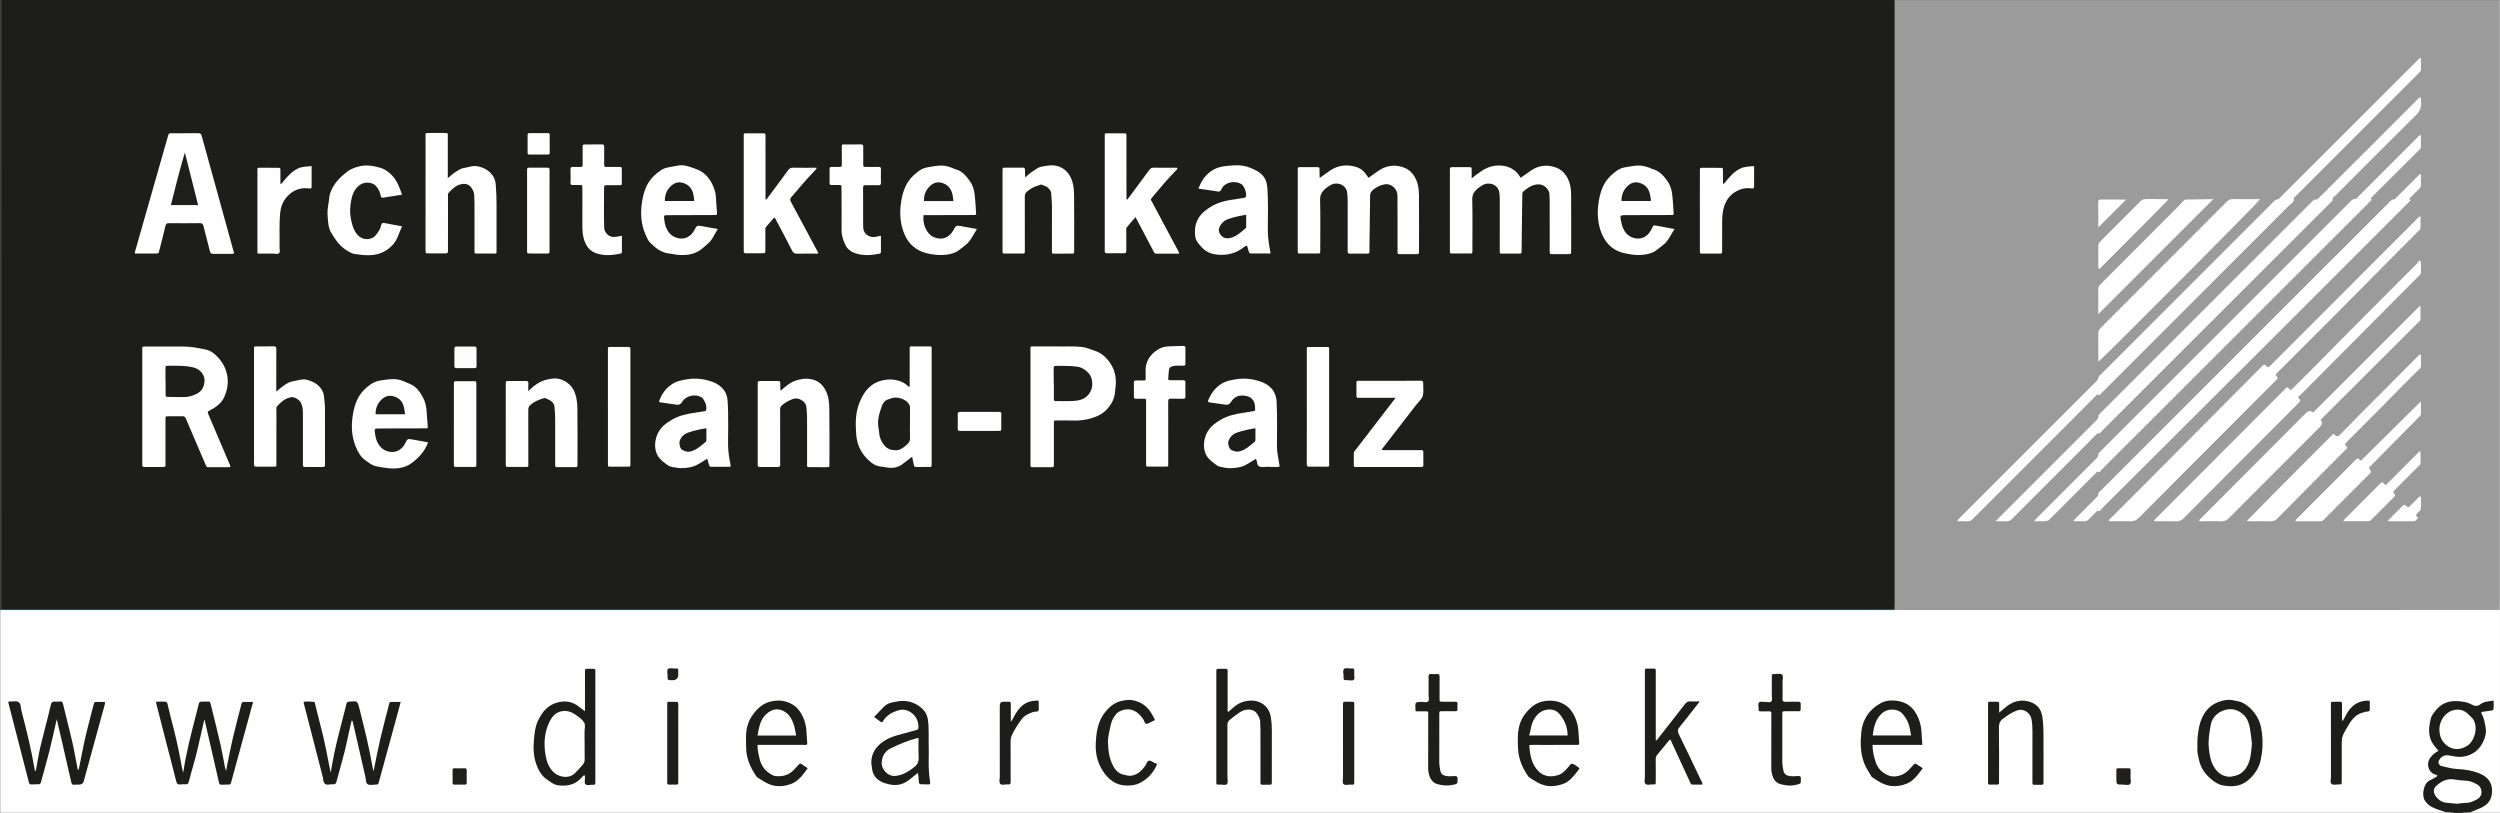 <?xml version="1.0" encoding="utf-8"?>
<svg xmlns="http://www.w3.org/2000/svg" data-name="Ebene 1" id="Ebene_1" viewBox="0 0 6407 2083">
  <rect x="0" y="0" width="6407" height="2083" fill="#333333" stroke="none"/>
  <defs>
    <style>
      .cls-1 {
        fill: #bbbbba;
      }

      .cls-1, .cls-2, .cls-3, .cls-4, .cls-5, .cls-6, .cls-7, .cls-8, .cls-9, .cls-10, .cls-11, .cls-12, .cls-13, .cls-14, .cls-15, .cls-16, .cls-17, .cls-18, .cls-19, .cls-20, .cls-21, .cls-22 {
        stroke-width: 0px;
      }

      .cls-2 {
        fill: #bdbdbd;
      }

      .cls-3 {
        fill: #fefefe;
      }

      .cls-4 {
        fill: #d8d0d0;
      }

      .cls-5 {
        fill: #1d1e1c;
      }

      .cls-6 {
        fill: #a69997;
      }

      .cls-7 {
        fill: #797978;
      }

      .cls-8 {
        fill: #a59796;
      }

      .cls-9 {
        fill: #99acab;
      }

      .cls-10 {
        fill: #2b3937;
      }

      .cls-11 {
        fill: #9b9b9b;
      }

      .cls-12 {
        fill: #c7c7c7;
      }

      .cls-13 {
        fill: #fff;
      }

      .cls-14 {
        fill: #7b7b7a;
      }

      .cls-15 {
        fill: #cbd6d6;
      }

      .cls-16 {
        fill: #1e1e1c;
      }

      .cls-17 {
        fill: #d4ffff;
      }

      .cls-18 {
        fill: #434341;
      }

      .cls-19 {
        fill: #201f1d;
      }

      .cls-20 {
        fill: #897b7b;
      }

      .cls-21 {
        fill: #fdfdfd;
      }

      .cls-22 {
        fill: #1d1d1b;
      }
    </style>
  </defs>
  <path class="cls-22" d="m4.51.1h4850.84c2.67,2.92,3.03,6.55,3.18,10.26.12,3,.1,5.99.1,8.99,0,507.59.01,1015.17-.05,1522.76,0,6.56,1.25,13.4-2.62,19.49-2.75,2.37-6.12,2.36-9.46,2.45-4.66.12-9.33.06-13.99.06-1601.49,0-3202.98,0-4804.47-.04-7.29,0-14.65.89-21.86-1.01-1.26-.58-2.22-1.47-2.9-2.68-1.22-4.24-.74-8.6-.74-12.91-.02-510.94-.03-1021.88.03-1532.82,0-4.88-1.29-10.05,1.94-14.55Z"/>
  <path class="cls-3" d="m6406.98,1563.27v519.73h-73.98c-.7-.93-.77-1.9-.23-2.92,2.4-3.57,6.34-4.67,9.99-6.22,6.13-2.6,12.49-4.66,18.32-7.92,29.21-16.36,31.09-54.75,4.08-74.41-14.42-10.5-31.17-13.05-47.84-15.6-17.41-2.66-35.01-3.9-52.24-7.93-13.13-3.07-18.27-7.13-17.61-15.18.83-10.14,11.99-20.08,22.84-20.11,6.71-.02,13.12,2.11,19.68,3.21,30.9,5.19,56.39-6.98,70.66-34.71,9.88-19.21,8.41-39.22,1.8-59.16-.73-2.21-1.71-4.34-2.5-6.53-3.76-10.44-2.2-13.29,8.54-14.83,4.29-.62,8.54-1.4,12.82-2.04,4.2-.63,6.29-2.86,6.93-7.16,1.61-10.9-.59-13.14-11.57-11.31-7.33,1.22-14.2,3.58-20.33,7.84-6.36,4.43-12.57,4.56-19.64,1.02-16.52-8.27-34.41-10.4-52.51-8.84-25.11,2.16-48.46,24.62-53.62,49.42-5.09,24.46-3.25,46.96,15.23,65.88,5.25,5.38,4.87,10.41-1.78,14.77-5.61,3.68-10.36,8.35-13.87,14.16-8.59,14.21-5.17,28.1,9.06,36.77,10.94,6.67,11.1,9.07-.34,14.71-16.35,8.05-26.17,19.37-25.43,38.93.55,14.42,7.15,23.84,19.23,30.17,8.26,4.33,16.78,8.11,25.84,10.57,3.19.87,6.54,1.55,8.69,4.49.59,1.01.53,1.98-.17,2.91H.51v-517.73c2.48-2.23,5.55-1.94,8.54-1.97,4.33-.05,8.66-.02,13-.02,1605.91,0,3211.83,0,4817.74-.07,5.88,0,12.02,1.51,17.64-1.71,5.14-1.91,10.52-1.47,15.83-1.47,505.48-.03,1010.95-.03,1516.43,0,4.65,0,9.35-.38,13.89,1.12,1.25.54,2.38,1.26,3.42,2.13Z"/>
  <path class="cls-11" d="m6404.83,1562.97c-4.66.09-9.32.25-13.98.25-506.52.01-1013.04,0-1519.57.03-4.66,0-9.32.22-13.98.34-.8.49-1.59.51-2.38-.01-.43-.83-.39-1.61.22-2.35.11-3.66.33-7.32.33-10.97.02-513.39.01-1026.77,0-1540.16,0-3.33-.08-6.66-.13-9.99,516.54,0,1033.09,0,1549.63,0,1.84,3.46.92,7.2.92,10.79.05,513.78.05,1027.57,0,1541.35,0,3.57,1.07,7.33-1.06,10.72Z"/>
  <path class="cls-22" d="m6266.98,2081.08c-11.9-4.16-24.16-7.3-35.38-13.34-6.92-3.72-12.2-8.98-16.7-15.25-8.99-12.55-4.71-43.39,10.87-51.87,7.17-3.9,14.97-7.08,21.56-12.34-2.44-2.39-5.35-3.24-8.11-4.09-14.14-4.33-22.7-25.18-11.32-41.61,5.4-7.8,12.51-13.71,21.67-18.62-7.18-7.59-13.5-15.11-18.11-24.06-5.9-11.46-6.69-23.51-5.86-35.8.47-6.93,2.2-13.78,3.52-20.63,1.71-8.82,7.37-15.54,12.71-22.24,13.01-16.35,30.13-24.85,51.1-24.47,14.32.26,28.79,1.78,41.45,8.8,8.36,4.64,15.04,4.91,22.54-.76,9.77-7.39,21.7-7.4,33.37-9.31,1.21,6.58.11,12.88.37,19.14.17,4.17-1.6,5.92-5.71,6.4-8.54.98-17.03,2.35-24.71,3.43-1.82,2.1-1.19,3.44-.57,4.47,7.08,11.73,8.59,25.11,10.81,38.14,1.58,9.29-.71,18.92-3.89,27.42-8.99,24.02-27.26,41.39-55.78,44.89-11.97,1.47-23.1-1.38-34.47-3.42-11.7-2.1-22.27,3.59-26.62,14.84-1.71,4.43,1.61,11.21,6.68,12.36,13.94,3.17,27.78,7.06,42.15,7.77,18.41.91,36.79,3.63,53.67,10.34,23.36,9.29,37.54,24.98,33.83,53.92-2.41,18.82-14.05,29.21-30.15,36.19-7.61,3.3-15.32,6.34-22.99,9.5-2.96,2.08-6.31.62-9.45,1.06-4.15.53-8.48-1.14-12.49,1.03h-21.99c-2.88-2.01-6.15-.61-9.21-1.03-4.26-.44-8.65.97-12.82-.88Z"/>
  <path class="cls-17" d="m4855.14,1563.04c.72.18,1.44.36,2.16.54-1.53,1.6-3.52,1.69-5.54,1.69-3.33,0-6.66,0-10,0-1613.75,0-3227.5,0-4841.26,0v-2c1.72-1.4,3.74-1.03,5.71-.98,1611.68.02,3223.36,0,4835.04.05,4.62,0,9.32-.8,13.88.69Z"/>
  <path class="cls-18" d="m4.53,1562.95c-1.34.11-2.68.22-4.02.32,0-518.06,0-1036.12.12-1554.18,0-2.93-2.31-6.78,1.88-9,1.94,4.14.92,8.54.92,12.79.06,511.87.05,1023.74.11,1535.62,0,4.25-1.05,8.65.95,12.78h.02c.64.36.86.72.65,1.1-.2.38-.41.57-.62.57Z"/>
  <path class="cls-2" d="m6404.83,1562.97c.05-4.33.14-8.66.14-12.99,0-516.63,0-1033.25,0-1549.88.62.44,2.08-1.01,2.02,1-.09,2.66-.02,5.33-.02,8v1554.18c-.72-.1-1.43-.2-2.14-.31Z"/>
  <path class="cls-10" d="m4.49,1561.29c-1.13-.82-1.87-1.88-1.9-3.31-.06-2.33-.08-4.66-.08-6.99,0-516.96,0-1033.93,0-1550.89h2c-.01,215.08-.03,430.17-.03,645.25,0,305.31,0,610.62,0,915.94Z"/>
  <path class="cls-12" d="m6266.98,2081.08c4.62-.96,9.19.17,13.78.3.8.25,1.1.57.91.96-.21.43-.43.65-.67.65h-14c-.03-.64-.04-1.28-.03-1.92Z"/>
  <path class="cls-7" d="m6311,2083c3.68-3.18,7.98-1.99,12.15-1.74.54.44.69.84.47,1.21-.21.35-.42.53-.62.53h-12Z"/>
  <path class="cls-1" d="m6323,2083c-.05-.59,0-1.17.15-1.74,3.26-.12,6.52-.23,9.79-.35.02.7.04,1.39.06,2.09h-10Z"/>
  <path class="cls-14" d="m6281.01,2083c-.14-.53-.22-1.07-.25-1.62,2.94-.43,5.97-1.36,8.24,1.62h-8Z"/>
  <path class="cls-3" d="m590.25,1197.24c-19,0-37.62-.13-56.23.1-4.47.05-5.55-2.73-6.87-5.82-6.93-16.2-13.87-32.39-20.82-48.58-9.97-23.22-20.07-46.38-29.81-69.69-1.93-4.63-4.29-6.69-9.49-6.54-11.98.35-23.98.05-35.97.14-6.82.05-6.95.16-6.96,7.22-.05,36.3-.02,72.6-.02,108.89,0,1.33,0,2.66,0,4-.06,9.42,1.54,9.86-9.69,9.81-14.32-.07-28.65-.17-42.97.07-5.04.08-7.2-1.33-6.93-6.74.4-7.97.1-15.98.1-23.97,0-88.91-.01-177.83.02-266.74,0-12.35-1.45-11.23,11.17-11.24,31.65-.03,63.29.08,94.94-.04,19.46-.08,38.37,4.15,57.25,7.83,8.95,1.75,17.45,7.32,24.17,13.46,16.03,14.65,26.86,32.54,30.41,54.62,3.01,18.75-.16,36.21-7.78,53.24-5.5,12.3-14.85,21.01-25.87,28.16-3.62,2.35-7.54,4.23-11.26,6.42-6.21,3.66-6.28,3.73-3.28,10.79,17.56,41.3,35.18,82.58,52.74,123.88,1.27,3,3.3,5.78,3.17,10.74Z"/>
  <path class="cls-3" d="m3771.61,457.32c8.31-7.41,15.78-12.21,22.94-17.44,12.38-9.05,25.99-14.46,41.38-15.53,18.76-1.3,35.67,3.24,49.65,16.04,4.54,4.16,7.66,9.87,11.71,15.24,8.59-6.09,16.9-12.09,25.31-17.93,21.05-14.62,44.07-16.74,67.29-7.55,9.77,3.86,18.22,11.29,24.45,21.09,9.59,15.1,12,31.6,12.12,48.61.34,47.63.14,95.26.1,142.89,0,8.49-.11,8.54-8.9,8.57-12.66.04-25.32.06-37.98,0-8-.04-8.1-.12-8.1-8.3-.03-42.63.01-85.27-.04-127.9,0-5.99-.31-11.98-.66-17.96-.19-3.33-1.12-6.4-2.98-9.37-8.65-13.8-20.61-17.85-36.44-13.65-10.83,2.87-18.68,9.7-27.03,16.25-3.23,2.54-2.98,5.66-3.03,8.93-.28,18.31-.55,36.62-.78,54.93-.36,29.63-.67,59.27-1.04,88.9-.08,6.72-.16,6.82-7.37,6.85-13.66.07-27.32-.01-40.98.03-7.7.02-7.66.25-7.65-7.64.05-43.63.02-87.27.03-130.9,0-5.66-.3-11.28-1-16.93-2.79-22.49-26.96-29.41-43.04-20.09-4.02,2.33-7.99,4.89-11.55,7.86-9.08,7.58-15.28,15.66-14.94,29.28,1.06,42.27.39,84.59.39,126.89,0,2.33-.08,4.67,0,6.99.09,2.9-1.21,4.21-4.13,4.2-16.66-.04-33.32-.02-49.98-.03-2.51,0-3.53-1.39-3.53-3.76,0-2.33-.02-4.66-.02-6.99,0-66.62,0-133.23,0-199.85,0-.67,0-1.33,0-2,.1-8.6.1-8.66,8.75-8.69,13.33-.05,26.65-.08,39.98.02,6.92.05,6.98.18,7.08,7.31.09,6.32.02,12.65.02,21.61Z"/>
  <path class="cls-3" d="m3383.01,455.35c8.15-5.79,16.4-11.72,24.71-17.55,21.51-15.07,45.21-17.12,69.44-9.43,8.82,2.8,17.08,8.85,22.79,17.08,2.26,3.27,4.56,6.51,7.22,10.3,9.12-6.48,17.84-13.02,26.92-19.03,20.99-13.88,43.83-15.64,66.53-6.33,9.67,3.97,18.04,11.55,24.13,21.48,9.33,15.22,11.7,31.68,11.8,48.69.3,47.29.12,94.58.09,141.87,0,8.78-.09,8.83-8.6,8.87-11.99.05-23.99.03-35.98,0-11.09-.02-10.43,1.06-10.42-10,0-29.31.03-58.62-.01-87.92-.02-16.98-.41-33.97-.15-50.95.14-9-3.12-16.7-9.24-22.36-6.89-6.38-15.74-9.59-25.53-7.25-10.78,2.59-20.6,6.79-28.91,14.73-4.17,3.99-6.45,7.45-6.49,13.38-.28,39.95-.95,79.9-1.47,119.84-.1,7.66-.37,15.33-.08,22.97.18,4.68-1.14,6.45-6.1,6.36-14.65-.28-29.32-.3-43.97,0-5.17.11-5.97-2.09-5.93-6.55.18-19.98.08-39.96.08-59.95,0-23.65.07-47.29-.05-70.94-.03-5.98-.48-11.97-1.12-17.92-2.45-22.63-27.36-30.03-43.69-19.87-3.39,2.11-6.76,4.29-9.9,6.74-9.97,7.79-16.33,16.35-15.94,30.76,1.13,41.93.4,83.92.4,125.88,0,2.33-.08,4.66,0,6.99.09,2.76-.84,4.43-3.9,4.42-16.66-.03-33.31-.01-49.97-.02-2.34,0-3.76-1.01-3.76-3.53,0-2.33-.03-4.66-.03-6.99,0-66.61-.01-133.22.01-199.82,0-11.75-1.31-10.95,10.47-10.96,12.66-.01,25.32-.07,37.98.02,7.16.05,7.21.16,7.35,7.04.13,6.32.13,12.65.22,18.97,0,.2.43.39,1.1.94Z"/>
  <path class="cls-3" d="m599.3,649.9c-6.99,1.48-14.3.52-21.55.64-10.32.18-20.65-.16-30.96.13-5.12.15-7.52-1.3-8.83-6.73-5.22-21.63-11.28-43.07-16.57-64.69-1.35-5.52-3.46-7.43-9.31-7.35-26.3.35-52.61.32-78.91.02-5.73-.06-7.99,1.57-9.31,7.34-4.81,21.05-10.32,41.94-15.59,62.88-1.89,7.49-1.93,7.53-9.93,7.55-17.3.04-34.6.01-52.36.01-.97-3.26.42-6.01,1.16-8.64,27.64-97.14,55.36-194.26,83.07-291.38,2.32-8.12,2.33-8.18,10.57-8.19,22.31-.03,44.62.09,66.92-.09,4.92-.04,7.55.92,9.06,6.44,27.17,99,54.61,197.92,81.99,296.86.43,1.56,1.36,3.06.54,5.18Z"/>
  <path class="cls-3" d="m2706.99,887.72c19.13.72,42.09-.96,65.06,1.36,9.53.96,18.01,4.36,26.73,7.42,10.3,3.61,20.57,7.03,29.17,14.56,25.67,22.48,35.35,50.52,30.77,83.94-.36,2.64-.95,5.26-1.08,7.91-.72,14.82-6.37,28.04-15.17,39.42-7.66,9.9-17.17,18.24-29.08,23.49-21.45,9.46-43.8,12.9-67.1,11.9-11.97-.51-23.97-.12-35.96-.08-10.12.04-9.41-1.22-9.41,9.85-.02,32.63,0,65.25,0,97.88,0,2.33-.06,4.66-.01,6.99.06,3.13-.95,4.94-4.55,4.92-16.98-.1-33.97-.1-50.95,0-3.62.02-4.58-1.84-4.51-4.95.04-2-.01-3.99-.01-5.99,0-95.88-.01-191.76.01-287.64,0-13.04-.92-10.85,11.35-10.93,16.98-.12,33.97-.03,54.77-.03Z"/>
  <path class="cls-3" d="m2337.57,1170.46c-8.91,6.83-16.78,12.83-24.61,18.89-11.21,8.68-23.99,10.91-37.7,9.09-5.93-.79-11.8-2.28-17.75-2.73-9.77-.75-18.31-5.14-25.35-10.86-22.65-18.42-36.13-42.32-37.87-71.88-.68-11.58-1.53-23.14-1.02-34.86,1.02-23.44,6.88-45.17,18.6-65.43,9.68-16.74,23.57-29.52,41.52-35.53,19.9-6.67,40.8-6.31,60.4,2.73,5.84,2.69,10.59,7.75,15.81,11.7,3.01-2.31,1.69-5.19,1.7-7.61.11-29.3.07-58.61.07-87.92,0-8.67-.57-8.38,7.9-8.35,13.32.05,26.65.05,39.97,0,9.37-.04,8.38-.02,8.38,8.94,0,46.95,0,93.91,0,140.86,0,49.29,0,98.57,0,147.86,0,2.33-.09,4.67,0,6.99.11,2.91-1.24,4.34-4.1,4.34-11.99.02-23.98-.05-35.97.07-3.97.04-4.97-2.24-5.58-5.54-1.22-6.53-2.72-13-4.37-20.77Z"/>
  <path class="cls-3" d="m1147.64,456.76c9.98-9.3,18.92-16.02,28.74-21.55,3.22-1.81,6.34-3.51,10.05-4.09,12.41-1.92,24.44-7.51,37.3-5.04,23.62,4.53,44.64,19.97,46.8,46.95,1.36,16.96,1.99,33.86,2,50.83.03,38.96,0,77.92.01,116.88,0,10.26.36,8.93-9.26,8.96-12.66.04-25.32.03-37.97,0-9.75-.02-9.26,1.02-9.26-9,0-40.29.03-80.59-.03-120.88,0-5.98-.78-11.97-.66-17.95.16-8.52-3.59-15.76-8.27-22.03-4.87-6.53-12.68-9.42-20.96-8.54-15.72,1.66-26.09,12.25-36.35,22.83-2.71,2.79-1.65,6.3-1.66,9.51-.07,39.63-.05,79.25-.05,118.88,0,6.99-.16,13.99.06,20.98.13,4.21-1.27,5.94-5.69,5.89-15.32-.18-30.64-.15-45.97-.01-4.1.04-6.38-1.09-5.92-5.63.2-1.98.03-3.99.03-5.99,0-95.24-.02-190.47.03-285.71,0-11.68-2.15-11.28,11.16-11.28,11.99,0,23.98.04,35.97-.01,11.02-.05,9.9.09,9.9,9.66,0,31.3,0,62.6,0,93.91,0,3.31,0,6.63,0,12.45Z"/>
  <path class="cls-3" d="m708.01,1003.6c9.35-8.18,17.34-14.48,26.04-19.95,6.43-4.04,13.27-6.02,20.49-7.27,10.71-1.85,21.21-6.03,32.38-2.93,18.35,5.09,33.8,13.85,41.19,32.68,3.09,7.88,2.32,16.42,3.8,24.6.94,5.2.96,10.61.96,15.93.07,46.62.04,93.25.04,139.87,0,1.67-.1,3.34.01,4.99.25,3.82-1.4,5.31-5.27,5.27-15.32-.13-30.65-.11-45.97-.01-3.68.02-5.6-1.11-5.4-5.13.21-3.99.04-7.99.04-11.99,0-38.96.03-77.93-.02-116.89-.01-11.67-.15-23.23-7.12-33.58-4.08-6.05-15.69-12.44-22.73-11.29-15.78,2.57-26.69,12.74-36.86,23.92-2.46,2.7-1.19,6.4-1.19,9.62-.07,43.63-.05,87.25-.05,130.88,0,1.67,0,3.33,0,5,.01,8.61,1.03,8.68-8.66,8.66-13.99-.04-27.99-.19-41.97.08-5.15.1-7.07-1.4-6.88-6.78.38-10.64.11-21.31.11-31.97,0-86.25-.01-172.5.01-258.76,0-12.12-1.28-10.77,10.51-10.82,13.32-.06,26.65.21,39.97-.12,5.33-.13,6.7,1.74,6.67,6.85-.2,32.3-.1,64.61-.1,96.91v12.23Z"/>
  <path class="cls-3" d="m1961.88,512.28c4.41-2.67,5.85-5.74,7.78-8.33,16.71-22.43,33.48-44.81,49.9-67.46,3.46-4.77,6.91-6.9,13.02-6.76,19.89.45,39.8.17,60.34.17-.49,3.84-2.85,5.32-4.57,7.11-20.99,21.9-40.77,44.84-60.22,68.11-3.59,4.29-3.79,7.25-1.13,12.15,21.89,40.35,43.44,80.89,65.08,121.38,1.71,3.19,3.35,6.42,5.3,10.17-2.6,1.8-5.27,1.14-7.7,1.15-15.33.07-30.66-.27-45.97.18-6.75.2-10.61-1.62-13.85-8.05-12.85-25.55-26.42-50.75-39.78-76.04-1.51-2.86-2.45-6.12-5.75-8.78-6.99,8.05-13.88,16.12-20.93,24.03-2.58,2.9-1.9,6.24-1.92,9.47-.07,16.65.01,33.31-.05,49.96-.03,8.14-.12,8.23-8.25,8.27-13.66.07-27.32-.15-40.98.11-4.9.09-6.71-1.68-6.18-6.39.19-1.64.03-3.33.03-4.99,0-94.93-.02-189.86.02-284.79,0-12.57-1.73-11.18,11.01-11.25,12.33-.07,24.66-.07,36.98,0,7.66.04,7.74.13,7.79,7.51.07,12.66.02,25.31.02,37.97,0,37.97,0,75.94,0,113.92v11.17Z"/>
  <path class="cls-3" d="m3022.06,650.01c-19.92,0-39.18-.13-58.44.1-4.39.05-5.65-2.69-7.18-5.62-9.59-18.26-19.15-36.53-28.74-54.78-5.56-10.58-11.17-21.14-17.56-33.22-8.08,9.31-15.92,17.68-22.88,26.82-1.68,2.21-.8,5.18-.81,7.81-.05,16.99-.17,33.97.06,50.95.07,4.98-1.02,7.22-6.62,7.08-13.98-.37-27.99-.34-41.97,0-5.4.13-6.92-1.76-6.77-6.93.32-10.98.1-21.98.1-32.97,0-85.59-.02-171.18.02-256.78,0-12.29-1.31-10.69,10.45-10.76,12.66-.08,25.32-.08,37.98,0,6.96.05,7.12.16,7.13,7.22.06,33.64.03,67.27.03,100.91,0,18.98-.01,37.97.04,56.95,0,1.51-.51,3.31,2.04,4.89,1.86-2.44,3.8-4.93,5.68-7.47,16.87-22.72,33.84-45.36,50.48-68.25,3.28-4.51,6.62-6.35,12.31-6.23,19.9.4,39.81.15,59.7.15,1.04,4.18-1.95,5.42-3.57,7.1-20.8,21.61-40.4,44.27-59.5,67.38-6.46,7.81-5.22,6.43-1.33,13.72,21.75,40.8,43.59,81.55,65.38,122.32,1.38,2.59,3.29,4.95,3.98,9.6Z"/>
  <path class="cls-3" d="m3278.63,1196.2c-9.7,1.33-19.64.21-29.57.1-7.31-.08-15.47,1.8-21.71-.83-6.83-2.88-4.55-13.03-8.78-19.56-8.81,5.22-17.25,11.1-26.39,15.85-12.81,6.67-26.73,7.79-40.59,8.12-7.85.19-15.76-2.26-23.66-3.41-6.25-.91-10.99-4.8-15.61-8.42-9.12-7.13-18.29-14.38-22.79-25.74-5.93-14.98-4.91-29.97.1-44.81,6.68-19.78,21.9-31.94,39.09-41.97,18.43-10.75,38.91-15.01,59.75-17.96,7.9-1.12,15.75-2.63,23.64-3.79,2.56-.38,4.37-.95,4.53-4.04.56-10.7-1.34-21.11-9.18-28.46-6.02-5.64-14.9-7.38-23.14-7.58-12.84-.31-22.97,5.4-29.63,16.65q-4.8,8.11-14,6.81c-13.5-1.94-26.99-3.98-40.5-5.8-3.87-.52-5.31-1.71-3.65-5.78,7.04-17.33,17.33-31.56,33.58-41.91,11.49-7.31,23.79-9.32,36.57-11.54,21.91-3.81,43.4-1.24,63.89,5.77,13.66,4.67,26.58,12.85,34.13,26.19,4.4,7.76,6.63,16.54,7.05,25.7,1.73,37.93.96,75.88.83,113.82-.05,15.84,3.79,30.97,6.04,46.4.28,1.95,1.21,3.84-.03,6.16Z"/>
  <path class="cls-3" d="m3256.09,649.53c-17.46,0-33.75-.08-50.04.07-3.42.03-4.69-1.73-5.51-4.48-1.51-5.06-3.03-10.12-4.69-15.66-4.56.78-7.54,3.57-10.51,5.83-15.7,11.96-34.04,17.55-53.03,17.77-19.27.22-38.32-3.38-52.52-19.35-7.13-8.02-14.72-15.42-16.45-26.61-2.24-14.42-1.13-28.26,4.99-41.89,7.21-16.04,20.14-26.24,34.21-35.06,20.45-12.81,43.79-17.01,67.29-20.26,6.26-.87,12.5-1.93,18.74-2.9,3.38-.53,4.89-1.98,4.95-5.92.15-9.76-2.66-18.3-8.59-25.92-.8-1.03-1.63-2.16-2.71-2.83-14.18-8.9-34.54-7.16-46.37,4.33-2.77,2.69-4.42,6.58-6.39,10.03-1.77,3.1-3.5,4.9-7.81,4.19-16.39-2.72-32.88-4.9-50.09-7.39,6.69-19.14,16.77-34.43,33.65-45.81,17.69-11.92,37.45-12.47,57.22-13.92,14.79-1.09,29.87,1.16,43.11,6.75,25.01,10.55,40.59,21.25,42.63,52.8,2.18,33.62,1.23,67.26,1.04,100.88-.11,19.11,1.7,37.84,5.54,56.47.53,2.58.8,5.22,1.34,8.91Z"/>
  <path class="cls-3" d="m1688.81,1028.94c6.78-18.84,17.39-34.56,35.4-45.72,11.64-7.21,24-8.96,36.73-11.17,21.56-3.75,42.78-1.08,62.94,5.85,13.66,4.7,26.42,12.96,34.21,26.19,3.89,6.59,5.97,14.09,6.51,21.78.72,10.29,1.32,20.62,1.39,30.93.19,25.32.47,50.65-.07,75.95-.38,17.78,1.64,35.18,5.25,52.49.74,3.54,1.41,7.08.92,11.04-16.74,0-33.01-.04-49.28.04-3.27.02-4.67-1.52-5.48-4.5-1.38-5.08-3.09-10.07-5.02-16.28-9.5,5.94-18.11,11.96-27.54,16.53-13.2,6.39-27.32,7.91-41.63,7.64-6.6-.12-13.15-1.98-19.76-2.75-7-.81-12.42-4.77-17.63-8.79-8.95-6.89-17.95-13.99-22.41-24.88-6.34-15.48-5.51-31.13,0-46.65,6.86-19.36,21.88-31.22,38.74-41.11,18.43-10.81,38.95-14.97,59.79-17.97,7.9-1.14,15.75-2.7,23.66-3.75,3.26-.43,4.29-1.69,4.62-4.99,1.04-10.26-2.61-18.87-8.46-26.86-.58-.79-1.21-1.61-1.98-2.2-15.62-11.82-41.59-6.51-51.62,10.53q-4.82,8.19-13.99,6.89c-13.51-1.94-27.02-3.9-40.52-5.86-1.61-.23-3.36-.17-4.75-2.38Z"/>
  <path class="cls-3" d="m1354.02,1002.66c5.42-5.17,8.73-8.94,12.63-11.95,17.87-13.78,28.9-18.06,51.87-20.67,18.53-2.1,40.89,10.61,50.06,26.95,8.65,15.42,10.87,32.24,11.14,49.03.76,47.61.28,95.24.25,142.87,0,8.22-.1,8.3-8.03,8.34-13.66.06-27.32.06-40.98,0-8.07-.04-8.18-.11-8.19-8.25-.04-37.63-.04-75.27,0-112.9,0-11.33-.54-22.62-1.82-33.89-.88-7.74-5.57-12.55-11.6-16.35-3.07-1.93-6.71-2.94-9.89-4.72-2.61-1.46-4.81-1.1-7.54-.21-11.44,3.7-22.37,7.96-31.7,16.12-4.46,3.9-6.36,7.48-6.33,13.38.24,44.63.18,89.25.1,133.88-.03,13.73,2.09,12.38-11.98,12.45-12.33.06-24.65.05-36.98,0-8.74-.03-8.82-.08-8.83-8.59-.03-35.97-.01-71.94-.01-107.9,0-31.97-.03-63.94.02-95.91.01-7.7.12-7.83,7.54-7.88,14.66-.09,29.32.1,43.97-.1,4.65-.06,6.69,1.29,6.38,6.25-.36,5.9-.09,11.83-.09,20.06Z"/>
  <path class="cls-3" d="m2001.55,1000.97c5.98-6.29,12.97-11.59,20.12-16.77,10.05-7.28,21.08-10.55,33.05-12.68,9.45-1.68,18.49-1.16,27.56,1.06,14.32,3.5,24.52,12.09,31.98,24.87,9.11,15.62,10.83,32.92,11.13,50.02.81,46.93.27,93.88.29,140.82,0,9.8.18,8.97-9.46,8.96-12.32,0-24.64.03-36.97-.01-11.99-.04-10.9,1.19-10.91-10.48-.02-38.29-.02-76.57,0-114.86,0-9.33-.75-18.6-1.62-27.89-.88-9.3-5.87-14.84-13.66-19.2-7.41-4.14-14.05-4.96-22.39-1.79-9.2,3.5-17.22,8.19-24.95,14.09-4.74,3.62-6.45,7.49-6.41,13.38.23,40.28.12,80.57.12,120.85,0,6.33-.21,12.66.07,18.97.2,4.63-1.26,6.59-6.19,6.52-15.32-.22-30.64-.2-45.95-.01-4.55.06-5.78-1.93-5.53-6.01.21-3.32.04-6.66.04-9.98,0-63.59,0-127.18,0-190.76,0-2-.03-4,0-5.99.15-7.48.15-7.58,7.76-7.62,13.99-.08,27.97-.08,41.96,0,7.98.05,7.95.16,8.11,8.43.09,4.99.26,9.97.43,14.96,0,.19.44.37,1.41,1.14Z"/>
  <path class="cls-3" d="m1839.65,586.93c-8.92,13.33-13.65,27.76-25.59,37.59-3.6,2.96-7.16,5.99-10.54,9.19-19.82,18.76-43.93,21.81-69.59,19.05-5.61-.6-11.12-2.29-16.74-2.73-20.99-1.63-36.54-13.55-50.52-27.48-5.97-5.94-9.28-14.47-12.75-22.42-11.02-25.21-12.7-52.08-9.12-78.4,3.53-25.93,10.86-51.86,31.02-70.92,10.51-9.93,21.79-19.49,37.09-21.89,8.21-1.29,16.32-3.19,24.52-4.61,9.05-1.57,18.54-.49,26.69,2.12,16.79,5.37,33.93,10.2,46.92,24.42,10.78,11.8,17.46,25.19,21.49,39.87,2.68,9.79,2.31,20.42,3.2,30.69.66,7.63,1.15,15.27,1.69,22.91.47,6.59.45,6.71-7.27,6.75-29.98.14-59.96.2-89.95.3-10.99.04-21.99.3-32.98.11-4.48-.08-5.78,1.68-5.44,5.85,1.22,15.14,4.19,29.37,14.87,41.35,8.8,9.86,28.16,16.99,43.86,9.78,8.01-3.68,14.62-10.27,18.91-18.53,6.51-12.54,6.55-12.6,20.69-10.16,12.67,2.19,25.3,4.57,39.54,7.16Z"/>
  <path class="cls-3" d="m2503.7,586.92c-9.81,15.16-15.81,30.76-29.65,41.29-9.48,7.22-17.76,15.65-29.47,19.99-14.5,5.37-29.21,6.03-44.15,4.98-8.26-.58-16.56-2-24.62-3.96-27.6-6.7-47.1-22.94-58.1-49.49-10.38-25.06-12.47-51.48-9-77.47,3.5-26.3,10.95-52.56,31.45-71.75,10.52-9.84,21.76-19.42,37.2-21.76,15.41-2.34,30.49-6.37,46.45-3.34,6.67,1.27,12.76,3.34,18.85,5.94,1.53.65,2.99,1.58,4.58,1.94,17.2,3.91,27.93,16.52,37.49,29.62,6.99,9.58,11.32,21.23,12.82,33.13,2,15.84,2.66,31.84,3.84,47.78.53,7.14.47,7.24-7.81,7.27-37.31.13-74.63.2-111.94.29-4.95.01-9.9,0-14.69,0-3.81,23.27,9.24,48.62,24.25,55.37,10.84,4.87,21.96,6.74,32.75,1.92,8.13-3.63,14.74-10.09,19.14-18.25,7-12.96,7-13.07,21.44-10.6,12.43,2.12,24.81,4.49,39.17,7.11Z"/>
  <path class="cls-3" d="m4291.31,586.95c-9.88,15.52-16.1,31.41-30.39,41.99-9.29,6.88-17.26,15.19-28.73,19.3-14.85,5.32-29.83,6.12-45.14,4.78-6.61-.57-13.14-2.08-19.69-3.24-29.46-5.22-49.89-21.87-61.67-49.18-10.86-25.18-12.88-52.06-9.33-78.4,3.54-26.28,10.97-52.58,31.52-71.73,10.53-9.82,21.77-19.42,37.21-21.75,15.41-2.32,30.51-6.48,46.44-3.27,5.59,1.13,10.96,2.41,16.15,4.63,2.14.92,4.18,2.18,6.41,2.76,17.19,4.43,28.75,16.45,38.4,30.06,6.67,9.42,11.09,20.66,12.63,32.16,2.16,16.14,2.78,32.49,3.95,48.76.51,7.06.39,7.22-6.83,7.25-38.31.15-76.61.2-114.92.31-15.97.04-15.77.15-12.75,16.35,2.25,12.04,6.09,22.96,14.84,31.99,9.82,10.15,28.34,15.56,43.23,8.54,7.33-3.46,13.55-9.54,17.69-17.03,1.61-2.91,3.43-5.77,4.56-8.87,1.6-4.39,4.47-5.38,8.6-4.28.64.17,1.31.25,1.96.37,14.67,2.72,29.34,5.44,45.88,8.5Z"/>
  <path class="cls-3" d="m1097.18,1133.62c-8.86,23.6-24.58,40.62-43.77,54.25-9.06,6.44-19.77,10.19-31.31,11.83-19.94,2.84-39.13-1.21-58.31-4.81-10.15-1.91-18.4-9.01-26.83-14.86-12.79-8.87-19.84-21.87-25.54-35.98-9.63-23.82-11.4-48.95-8.21-73.58,3.5-27.02,11.01-53.93,32.04-73.53,10.99-10.25,23.14-19.41,39.36-21.82,15.51-2.3,30.69-5.25,46.48-2.34,10.03,1.85,18.58,7,27.85,10.51,17.61,6.67,27.56,20.81,35.74,36.72,6.23,12.1,8.3,25.07,9.02,38.45.56,10.3,1.6,20.57,2.23,30.86.55,8.95,1.42,8.43-8.38,8.45-31.96.07-63.92.14-95.89.25-8.32.03-16.65.41-24.96.25-4.5-.09-6.96.92-6.44,6.07,1.56,15.4,4.46,30.07,15.77,41.99,9.61,10.14,28.6,16.21,44,8.66,7.77-3.81,14.35-10.49,18.48-18.95,5.98-12.24,6.19-12.04,20.13-9.39,12.73,2.42,25.5,4.62,38.53,6.96Z"/>
  <path class="cls-3" d="m2628.15,454.91c9.14-10.99,20.27-16.93,30.71-23.8,2.83-1.86,5.71-3.1,9.09-3.72,13.72-2.54,27.18-5.72,41.38-1.92,14.03,3.75,24.17,11.73,31.63,23.85,9.66,15.68,11.42,33.41,11.67,50.94.68,47.27.25,94.56.22,141.85,0,7.76-.12,7.86-7.41,7.9-13.99.08-27.98,0-41.97.03-7.68.02-7.66.27-7.65-7.64.06-37.63-.12-75.26.11-112.88.07-11.7-1.51-23.24-2-34.87-.21-4.91-3.45-7.76-5.98-11.14-4.24-5.64-11.1-7-17.02-9.8-4.09-1.93-7.64,1.13-11.4,2.12-10.14,2.68-18.79,7.9-26.88,14.58-4.56,3.76-6.34,7.58-6.31,13.46.22,44.95.12,89.9.12,134.86,0,2.33-.08,4.66-.02,6.99.08,2.99-1.42,4.03-4.27,4.02-16.32-.06-32.64-.06-48.96,0-3.17.01-3.99-1.65-3.91-4.38.06-2-.01-4-.01-5.99,0-66.6,0-133.19,0-199.79,0-2,.08-4,.01-5.99-.1-3.07,1.56-3.93,4.33-3.92,15.99.05,31.98.12,47.96-.05,4.06-.04,5.09,1.89,5.24,5.39.26,5.97-.5,12,1.3,19.94Z"/>
  <path class="cls-3" d="m3576.4,1019.51h-11.26c-26.99,0-53.98.03-80.96-.02-7.73-.01-7.82-.12-7.88-7.48-.09-9.66-.1-19.32,0-28.98.08-7,.19-7.15,7.24-7.16,37.65-.05,75.3-.03,112.95-.03,14.66,0,29.32.17,43.98-.09,5.03-.09,7.15,1.23,6.94,6.66-.4,10.31,1.61,21.07-.73,30.85-2.27,9.49-11.07,16.28-17.13,24.15-28.64,37.21-57.45,74.28-86.2,111.41-.78,1.01-1.46,2.09-2.52,3.64,2.71,1.75,5.39,1.07,7.83,1.08,30.32.06,60.64.02,90.96.05,8.07,0,8.12.09,8.17,8.04.05,9.66-.2,19.33.1,28.98.15,4.89-1.66,6.72-6.38,6.17-1.64-.19-3.33-.03-4.99-.03-51.98,0-103.95,0-155.93,0-2.33,0-4.67-.06-7-.01-3.01.06-4.08-1.53-4.07-4.34.04-10.33.06-20.65,0-30.98-.02-4.15,3.07-6.54,5.23-9.35,31.63-41.21,63.35-82.35,95.03-123.52,1.95-2.53,3.77-5.15,6.62-9.04Z"/>
  <path class="cls-3" d="m1030.58,579.93c-8.33,16.76-11.76,34.74-24.67,48.27-14.39,15.08-31.78,23.55-52.42,25.48-14.38,1.34-28.68-.59-42.82-2.48-10.19-1.36-19.1-7.16-27.56-13.17-15.35-10.92-25.19-26.43-34.65-42.08-4.65-7.68-6.53-16.93-7.42-25.7-1.4-13.82-2.84-27.8-.34-41.77,1.58-8.84,2.66-17.77,3.8-26.67.6-4.69,2.34-8.88,4.16-13.21,8.57-20.35,23.81-35.14,40.6-48.35,8.31-6.54,18.49-10.43,28.76-13.31,19.66-5.5,39.25-2.15,57.99,3.47,10.11,3.04,19.21,9.82,27.31,17.71,14.46,14.08,20.22,32.2,27.22,50.83-16.89,2.62-32.96,4.97-48.97,7.69-4.42.75-4.96-1.63-5.74-4.78-2.07-8.37-4.8-16.08-10.6-23.18-6.24-7.64-14.12-10.32-22.56-10.65-8.16-.33-16.44,2.38-23.01,7.85-11.87,9.88-17.16,23.59-19.75,38.14-2.63,14.76-3.89,29.96-1.06,44.72,3.1,16.19,6.92,32.37,19.18,45.06,11.38,11.77,34.49,13.01,45.68-1.9,5.67-7.56,11.22-14.71,13.03-24.18.91-4.77,3-7.32,8.8-6.11,14.62,3.06,29.37,5.47,45.04,8.32Z"/>
  <path class="cls-3" d="m2993.96,1109.53c0,25.96,0,51.93,0,77.89,0,8.05,1.15,8.36-7.89,8.33-13.65-.05-27.3-.03-40.95,0-8.66.01-7.91.31-7.91-8.29,0-50.93.04-101.86-.03-152.78-.02-14.89,1.77-12.62-12.56-12.83-4.66-.07-9.32-.11-13.98,0-3.33.09-4.74-1.17-4.7-4.65.13-12.31.18-24.63-.03-36.95-.07-4.07,1.68-5.21,5.33-5.13,5.66.13,11.32.07,16.98.02,7.74-.08,7.81-.11,7.89-7.42.06-5.32.06-10.65-.15-15.97-.97-24.76,11.04-42.74,30.77-55.63,7.57-4.95,16.96-7.81,26.34-8.37,12.95-.77,25.95-.75,38.91-1.28,4.07-.16,6.11.77,6.04,5.4-.22,13.31-.23,26.63,0,39.94.08,4.74-2.21,5.52-6.14,5.39-5.65-.18-11.32-.02-16.98-.05-4.03-.02-7.94.55-11.75,1.94-4.51,1.64-7.06,4.73-7.48,9.53-.54,6.3-1.19,12.59-1.56,18.9-.39,6.63-.27,6.78,6.16,6.86,10.32.13,20.65.27,30.96-.06,5.21-.17,6.98,1.52,6.82,6.8-.35,11.31-.33,22.64,0,33.95.14,5.03-1.12,7.07-6.57,6.86-10.31-.41-20.65.16-30.96-.23-5.43-.2-6.69,1.92-6.65,6.93.19,26.96.09,53.92.09,80.89Z"/>
  <path class="cls-3" d="m1593.79,604.21c0,14.42-.07,27.72.05,41.02.03,3.38-1.43,4.4-4.59,5.01-20.48,3.98-40.85,5.96-61.11-1.17-12.91-4.54-21.89-13.01-27.71-25.47-7.59-16.25-8.06-33.38-7.98-50.75.14-30.31.07-60.62.02-90.94-.01-7.66-.12-7.7-7.49-7.79-5.66-.07-11.33-.17-16.99.04-4.04.15-6.02-.89-5.91-5.49.27-11.65.33-23.32-.02-34.97-.16-5.2,2.06-6.14,6.52-5.95,6.32.27,12.67-.17,18.99.14,4.53.22,5.67-1.75,5.63-5.86-.14-14.32-.09-28.65-.04-42.97.03-8.81.09-8.86,8.51-8.89,13.66-.05,27.32.13,40.98-.09,4.36-.07,5.8,1.45,5.74,5.75-.18,14.65-.11,29.31-.05,43.97.03,7.91.11,7.96,8.3,8.01,9.66.05,19.33-.04,28.99.03,7.76.06,7.85.12,7.91,7.44.09,10.66.09,21.32,0,31.98-.06,7.18-.16,7.31-7.11,7.39-10.99.12-21.99.13-32.99,0-3.78-.04-5.33,1.34-5.32,5.22.15,34.3-1.01,68.61.28,102.9.19,5.04,1.51,9.49,4.65,13.87,6.94,9.67,16.13,11.88,27.05,10.1,4.25-.69,8.47-1.56,13.72-2.54Z"/>
  <path class="cls-3" d="m2257.67,604.16c0,14.37-.06,27.65.04,40.93.02,3.23-1.16,4.53-4.43,5.16-20.8,4.05-41.43,5.73-62.02-1.45-10.95-3.82-19.78-10.69-24.5-20.68-5.47-11.56-10.07-23.67-9.94-37.19.33-35.27-.1-70.54-.23-105.81,0-2.33-.06-4.66-.03-6.99.04-2.97-1.48-4.06-4.33-4.03-6.99.07-13.98-.12-20.97.06-3.88.1-5.21-1.39-5.15-5.24.18-11.98.17-23.96,0-35.94-.05-3.88,1.37-5.31,5.21-5.2,6.65.19,13.33-.22,19.97.13,4.93.26,6.28-1.69,6.19-6.37-.24-13.64-.1-27.29-.08-40.93.02-12.25-.61-10.35,10.91-10.43,12.65-.08,25.3.21,37.94-.13,5.03-.13,6.2,1.76,6.14,6.36-.22,14.31-.11,28.62-.06,42.93.03,8.4.08,8.44,8.84,8.47,9.99.04,19.97.13,29.96-.05,4.27-.08,6.81.51,6.63,5.87-.38,11.63-.33,23.3-.02,34.94.13,5.01-1.92,6.25-6.46,6.17-10.98-.2-21.97.1-32.95-.13-4.7-.1-6.44,1.47-6.41,6.31.16,32.28,0,64.55.16,96.83.02,4.61.38,9.48,1.88,13.78,3.69,10.55,16.92,17.69,28.12,15.77,4.9-.84,9.75-1.95,15.6-3.14Z"/>
  <path class="cls-3" d="m1557.97,1042.08c0-47.28,0-94.56,0-141.83,0-2.33.09-4.66,0-6.99-.11-3,1.35-4.07,4.21-4.06,16.32.05,32.64.05,48.96,0,3.57-.01,4.57,1.91,4.4,5.06-.1,1.99,0,3.99,0,5.99,0,94.89.01,189.78-.01,284.67,0,12.07,1.47,11-11.38,11.04-12.32.03-24.65.02-36.97,0-10.17-.01-9.19.65-9.19-9.05-.01-45.95,0-91.89,0-137.84v-6.99Z"/>
  <path class="cls-3" d="m4417.64,471.28c5.39-6.32,10.58-12.82,16.21-18.92,7.46-8.08,15.64-15.32,25.72-20.19,11.1-5.37,22.97-5.46,35.88-6.51v29.48c0,7.33-.23,14.67.08,21.98.21,4.99-1.65,6.55-6.45,5.76-12.16-1.99-23.81-.1-34.92,5.19-14.26,6.8-25.01,16.89-31.79,31.5-7.22,15.56-8.66,31.99-8.83,48.64-.27,24.65-.04,49.3-.08,73.95-.01,7.7-.09,7.8-7.39,7.83-13.99.07-27.99.07-41.98,0-7.48-.04-7.6-.13-7.61-7.7-.04-48.97-.02-97.93-.02-146.9,0-19.32-.05-38.64.03-57.96.03-7.4.15-7.46,7.75-7.46,14.66.01,29.32.06,43.98.18,7.29.06,7.36.14,7.41,7.9.07,10.87.02,21.75.02,32.62.67.2,1.34.4,2.02.61Z"/>
  <path class="cls-3" d="m3349.11,1043.56c0-47.59,0-95.17,0-142.76,0-2.66.04-5.32.03-7.99,0-2.44,1.15-3.6,3.62-3.6,16.64.02,33.29.02,49.93,0,2.49,0,3.58,1.24,3.57,3.65-.01,2.33.03,4.66.03,6.99,0,95.17,0,190.35,0,285.52,0,1,0,2,0,2.99.07,7.69.42,7.63-7.65,7.6-14.31-.05-28.63-.23-42.94.1-5.28.12-6.73-1.6-6.7-6.76.2-31.95.1-63.89.1-95.84,0-16.64,0-33.28,0-49.92Z"/>
  <path class="cls-3" d="m720.59,471.58c5.3-6.25,10.38-12.7,15.95-18.7,7.92-8.54,16.47-16.24,27.34-21.22,10.91-5,22.37-4.76,34.74-5.94,0,18.32,0,35.87,0,53.43,0,2.88-1.27,4.31-4.29,3.88-1.32-.19-2.65-.2-3.98-.34-25.22-2.72-44.88,7.64-59.45,27.24-7.27,9.78-11.28,21.68-12.62,34.13-3.22,29.87-1.17,59.85-1.86,89.77-.12,5.18,2.51,11.71-1.42,15.21-3.36,2.99-9.56.87-14.5.93-10.98.13-21.97.03-32.96.04-7.71.01-7.86.76-7.81-7.4.06-8.32.01-16.64.01-24.96,0-58.57,0-117.15,0-175.72,0-2.66.09-5.33,0-7.99-.09-2.92,1.12-4.11,4.12-4.09,16.64.16,33.29.3,49.93.19,4.26-.03,4.92,2.02,4.89,5.52-.1,11.61-.04,23.22-.04,34.84.64.39,1.28.77,1.93,1.16Z"/>
  <path class="cls-3" d="m1408.34,539.59c0,33.97.02,67.94-.01,101.91,0,8.1-.09,8.16-8.05,8.19-13.66.05-27.32.05-40.98,0-8.44-.03-8.51-.09-8.51-8.86-.02-60.28-.01-120.56-.01-180.84,0-8.33.13-16.65-.05-24.98-.08-3.86,1.37-5.28,5.25-5.24,15.66.14,31.32.2,46.97-.03,4.6-.07,5.49,1.92,5.45,5.94-.15,15.65-.06,31.31-.06,46.96,0,18.98,0,37.97,0,56.95Z"/>
  <path class="cls-3" d="m1163.2,1086.53c0-33.61-.02-67.22.01-100.84,0-8.71.09-8.77,8.65-8.8,13.98-.05,27.96-.07,41.94.01,6.83.04,6.96.16,6.98,7.25.06,29.95.02,59.9.02,89.85,0,37.94.02,75.88-.01,113.81,0,8.83-.08,8.89-8.53,8.92-13.65.05-27.3.06-40.95,0-7.99-.04-8.1-.13-8.11-8.37-.05-33.94-.02-67.89-.02-101.83Z"/>
  <path class="cls-10" d="m4.53,1562.95c-.02-.55-.03-1.11-.03-1.67,1028.05,0,2056.09,0,3084.14,0,584.5,0,1169.01,0,1753.51,0,4.33,0,8.66-.03,12.99-.05.23.61.23,1.21,0,1.82-3.66.08-7.32.22-10.99.22-1609.55,0-3219.1,0-4828.66,0-3.66,0-7.31-.2-10.97-.31Z"/>
  <path class="cls-3" d="m2510.21,1104.35c-16.29,0-32.57-.16-48.85.09-5.13.08-7.11-1.38-6.95-6.78.35-11.95.3-23.92.02-35.88-.11-4.82,1.5-6.26,6.28-6.24,33.23.17,66.47.15,99.7.01,4.28-.02,5.83,1.24,5.74,5.63-.24,11.96-.02,23.92-.1,35.88-.05,7.08-.14,7.22-6.98,7.25-16.28.09-32.57.03-48.85.03Z"/>
  <path class="cls-21" d="m1193.04,943.38c-7.63,0-15.28-.19-22.9.07-4.46.15-5.69-1.7-5.65-5.87.16-14.6.18-29.2,0-43.8-.06-4.37,1.59-5.77,5.83-5.72,14.94.17,29.88.15,44.81,0,3.97-.04,6.21.82,6.16,5.4-.15,14.93-.13,29.87-.02,44.8.03,3.87-1.55,5.25-5.33,5.17-7.63-.17-15.27-.05-22.9-.05Z"/>
  <path class="cls-3" d="m1408.75,367.91c0,7.99-.07,15.97.03,23.96.04,2.95-1.09,4.15-4.06,4.14-16.31-.07-32.62-.04-48.93-.04-2.39,0-3.62-1.03-3.61-3.58.04-15.64.07-31.28-.02-46.92-.02-3.79,2.15-4.26,5.13-4.25,15.64.04,31.29.09,46.93-.02,3.52-.02,4.64,1.43,4.57,4.76-.14,7.32-.04,14.64-.05,21.96Z"/>
  <path class="cls-22" d="m958.14,1972.95c5.37-26.05,10.21-52.22,16.25-78.11,7.09-30.41,15.22-60.59,22.92-90.86.65-2.54,1.13-5.16,4.87-5.08,7.88.16,15.76.05,24.73.05-4.01,14.96-7.55,28.4-11.22,41.81-14.54,53.22-29.11,106.43-43.68,159.64-.53,1.92-1.27,3.8-1.64,5.75-.6,3.15-2.4,4.45-5.55,4.46-7.32.01-15.68,2.41-21.69-.35-6.5-3-5.09-12.7-6.68-19.49-11-46.92-21.63-93.93-32.36-140.91-.29-1.29-.43-2.64-2.83-3.42-3.56,15.65-7.46,31.17-10.59,46.85-7.42,37.22-18.83,73.38-28.36,110.04-1.37,5.28-3.91,7.13-9.05,6.58-6.86-.73-14.97,3.31-20.33-1.04-4.89-3.97-4.31-12.23-5.97-18.61-16.04-61.76-31.87-123.57-47.76-185.37-.49-1.91-1.35-3.79-.37-6.58,7.85-.76,15.98-.36,24.12.15,4.84.31,4.31,4.53,5.05,7.42,4.86,19,9.21,38.13,14.27,57.08,9.88,36.97,16.81,74.56,24.07,112.08,1.46,1.61.83,3.53.8,5.35.51-1.74-.42-3.81,1.25-5.27,2.93-15.68,5.64-31.4,8.85-47.02,6.75-32.88,16.05-65.14,23.98-97.74,2.12-8.71,4.8-17.31,6.55-26.09.91-4.58,3.13-5.72,7.34-6.13,21.11-2.02,21.09-2.12,26.19,18.27,12.41,49.64,25.08,99.22,33.48,149.75.38,2.29,1.09,4.53,1.65,6.79.95,1.01.79,2.29.86,3.52.05-1.23-.1-2.51.86-3.51Z"/>
  <path class="cls-22" d="m144.53,1847.17c-5.87,25.61-11.31,51.33-17.73,76.8-6.74,26.75-14.52,53.24-21.6,79.92-1.11,4.19-2.66,6.32-7.3,6.07-4.64-.25-9.31.29-13.97.35-8.44.11-8.53.09-10.64-8.06-7.33-28.32-14.58-56.67-21.89-85-9.47-36.71-19.01-73.39-28.39-110.12-.71-2.79-2.12-5.62-1.31-8.82.98-.18,1.96-.57,2.89-.5,7.94.6,17.51-2.63,23.43,1.81,5.92,4.44,5.04,14.49,7.01,22.11,12.81,49.59,25.33,99.26,33.69,149.85.26,1.6.33,3.34,2.98,4.65,1.85-10.4,3.76-20.53,5.45-30.69,3.71-22.34,9.26-44.25,14.97-66.14,6.37-24.45,12.44-48.98,18.35-73.55,1.27-5.3,3.33-8.2,9.22-7.78,4.63.33,9.39.39,13.96-.27,5.35-.77,6.85,1.79,7.9,6.32,10.27,44.03,22.83,87.53,30.83,132.1,2,11.13,4.17,22.23,6.31,33.33.23,1.19.14,2.73,2.88,3.16,2.94-14.37,6.17-28.74,8.79-43.22,7.64-42.28,19.51-83.52,29.97-125.12.97-3.87,2.43-5.68,6.65-5.51,7.29.29,14.6.08,22.28.08-.3,8.33-3.15,15.11-5.03,22.05-16.4,60.32-32.98,120.59-49.51,180.88q-2.34,8.55-11.19,8.83c-4.33.13-8.72-.21-12.97.4-5.33.77-6.87-1.93-7.88-6.39-8.67-38.27-17.44-76.52-26.23-114.76-3.28-14.26-6.7-28.49-10.06-42.73-1.01-.97-.84-2.25-.92-3.47-.04,1.22.13,2.5-.93,3.44Z"/>
  <path class="cls-22" d="m522.48,1849.17c-5.28,23.01-10.6,46.01-15.83,69.02-6.57,28.87-15.63,57.07-22.97,85.73-1.03,4-2.65,6.39-7.43,6.05-4.96-.35-10-.08-14.96.42-5.67.57-8-1.45-9.44-7.24-8.08-32.59-16.75-65.03-25.13-97.54-8.37-32.52-16.62-65.07-24.96-97.59-.82-3.18-2.32-6.24-1.16-9.85,6.98,0,13.94.18,20.89-.06,4.88-.17,6.83,1.94,7.93,6.65,4.71,20.07,9.66,40.09,14.88,60.03,9.02,34.45,16.08,69.3,22.32,104.34.47,2.61,1.27,5.17,1.92,7.75.67.7.7,1.66.99,2.51-.13-.94.02-1.82.54-2.63,6.99-47.44,19.24-93.71,31.05-140.08,2.79-10.94,5.74-21.85,8.34-32.83.9-3.8,2.58-5.73,6.65-5.62,4.32.11,8.65-.17,12.97-.25,9.15-.16,9.2-.16,11.24,8.19,8.3,33.88,16.89,67.7,24.71,101.69,4.47,19.42,7.66,39.13,11.48,58.7.31,1.59,1.02,3.1,1.55,4.65.78.92,1.53,1.46,2.03-.22,5.38-26.03,10.26-52.17,16.29-78.05,6.94-29.76,14.95-59.26,22.38-88.9.98-3.9,2.94-5.35,6.99-5.19,7.24.29,14.5.08,22.83.08-4.29,15.75-8.21,30.11-12.13,44.48-14.36,52.55-28.72,105.1-43.09,157.65-3.19,11.67-2.21,9.1-12.64,9.66-3.65.2-7.32.23-10.98.25-7.19.03-7.29.02-8.96-7.28-10.78-46.95-21.51-93.91-32.28-140.87-.74-3.24-1.62-6.44-2.43-9.66-.51-3.1-2.63-5.77-2.54-8.76-.5,1.34.53,3.36-1.06,4.77Z"/>
  <path class="cls-22" d="m1499.17,1822.72c0-5.73,0-9.01,0-12.28,0-29.64-.04-59.28.03-88.92.02-7.24.18-7.31,7.06-7.47,4.66-.11,9.33.14,13.99-.06,4.41-.19,5.98,1.8,5.58,5.98-.19,1.98-.03,3.99-.03,5.99,0,91.25,0,182.5,0,273.75,0,1.33.02,2.66,0,4-.13,7.44-.14,7.62-7.72,7.54-5.94-.06-13.39,2.46-17.4-1.14-4.11-3.69-.97-11.27-1.52-17.11-.18-1.93.61-4-1.2-6.34-3.28.62-5.11,3.54-7.07,5.81-16.5,19.13-38.19,23.39-61.56,19.96-10.4-1.53-19.11-8.95-27.83-14.99-13.99-9.69-21.76-23.63-27.25-39.41-7.06-20.28-7.79-41.09-5.86-62.03,1.46-15.82,2.78-31.74,9.44-46.71,3.13-7.04,6.52-13.69,10.9-20.02,5.57-8.05,12.16-14.72,20.35-20.19,6.48-4.33,13.17-7.04,20.74-9.02,21.04-5.51,39.35-1.19,55.85,12.56,3.78,3.15,7.88,5.91,13.51,10.1Z"/>
  <path class="cls-22" d="m3147.46,1824.72c7.19-5.81,13.72-12.28,21.23-17.55,11.4-7.99,24.77-11.6,37.55-11.76,26-.33,46.63,16.56,50.75,42.8,1.75,11.13,2.57,22.43,2.5,33.81-.24,43.63-.08,87.26-.11,130.89,0,8.09-.08,8.12-8.05,8.2-5.33.05-10.67-.16-15.99.06-4.03.16-5.32-1.66-5.02-5.38.16-1.99.02-3.99.02-5.99,0-42.96.03-85.93-.03-128.89,0-5.99-.74-11.98-.58-17.96.26-9.94-4.1-18.36-9.63-25.71-4.9-6.51-13.52-9.04-21.21-8.83-7.34.2-14.93,2.48-21.49,7.1-8.7,6.13-17.47,12.09-25.58,19.08-4.48,3.86-6.21,7.73-6.18,13.56.21,44.96.16,89.92.06,134.89-.01,5.57,2.37,12.58-1.25,16.35-3.67,3.82-10.73,1.32-16.28,1.35-12.03.07-10.97,1.88-10.98-11.31-.02-91.26-.01-182.51-.01-273.77,0-1.33-.03-2.67,0-4,.17-7.47.17-7.51,7.84-7.62,5.33-.07,10.67.16,15.99-.06,4.01-.16,5.35,1.65,5.09,5.37-.14,1.99-.02,3.99-.02,5.99,0,30.64-.02,61.28.04,91.92,0,2.19-.76,4.56,1.34,7.45Z"/>
  <path class="cls-22" d="m4356.19,1797.65c-6.62,8.44-11.72,14.97-16.85,21.49-11.52,14.66-22.78,29.53-34.71,43.85-5.03,6.03-6.05,10.71-2.33,18.24,19.3,39.04,37.89,78.42,56.61,117.75,1.66,3.48,4.2,6.75,4.23,11.8-8.79,0-17.32-.06-25.85.03-4.02.04-4.61-3.22-5.8-5.79-9.36-20.21-18.65-40.45-27.97-60.68-7.51-16.3-15.02-32.59-22.51-48.86-3.63.76-4.86,3.78-6.7,5.97-8.77,10.46-17.27,21.15-26.13,31.52-3.42,4-5.06,8.04-4.97,13.44.32,18.64.16,37.29.1,55.93-.03,7.78-.13,8.1-7.47,7.88-6.55-.2-14.87,3.04-19.16-1.6-3.77-4.07-1.12-12.11-1.12-18.39-.07-88.57-.06-177.13-.03-265.7,0-12.62-1.28-10.94,11.26-11.07,4-.04,8,.12,11.99-.03,3.54-.13,4.71,1.59,4.57,4.85-.11,2.33,0,4.66,0,6.99,0,53.94,0,107.88,0,161.82,0,3.32,0,6.64,0,10.15,3.67.28,4.44-2.74,5.86-4.54,23.04-29.31,46.11-58.6,68.85-88.15,3.83-4.97,7.58-7.61,14.07-7.04,7.18.62,14.46.14,24.08.14Z"/>
  <path class="cls-22" d="m4798.82,1908.89c.29,16.66,3.75,31.13,8.61,45.35,5.55,16.23,17.21,27.24,32.44,33.1,11.9,4.58,24.83,2.78,36.73-2.93,10.84-5.21,18.12-14.41,26.03-22.92,5.27-5.67,5.31-5.66,12.02-1.28,4.14,2.71,8.24,5.48,13.03,8.68-12.28,15.78-22.96,32.63-42.24,39.88-12.67,4.76-25.79,7.26-39.88,5.41-17.69-2.32-31.55-11.62-45.64-21.02-1.37-.91-2.98-1.85-3.75-3.2-6.55-11.5-14.28-22.19-18.99-34.9-9.56-25.81-9.72-52.45-7.02-78.84,3.42-33.52,21.15-59.02,51.19-74.95,8.5-4.51,18.62-6.18,28.04-6.09,26.97.26,48.87,10.45,62.33,35.44,7.24,13.44,11.45,27.53,12.48,42.65.79,11.57,1.52,23.14,2.34,35.61h-127.74Z"/>
  <path class="cls-22" d="m1941.35,1909.04c-.25,13.24,2.77,24.85,5.59,36.46,4.7,19.29,16.23,33.11,34.17,41.58,1.48.7,3.05,1.4,4.64,1.62,19.3,2.59,36.26-1.85,49.7-16.73,3.79-4.2,7.74-8.26,11.45-12.52,2.33-2.67,4.42-3.42,7.59-1.08,4.79,3.54,9.89,6.66,15.52,10.4-12.1,16.69-23.7,33.68-43.68,40.7-12.3,4.32-25.19,6.54-39.04,4.61-17.79-2.48-31.27-12.31-45.53-21.3-1.37-.86-2.65-2.08-3.56-3.42-14.73-21.8-25.42-45.09-25.99-72-.19-8.98-.23-17.96-.33-26.93-.21-20.44,4.39-39.75,15.96-56.65,12.23-17.87,27.48-31.96,50-36.53,19.18-3.9,36.96-1.51,53.61,8.49,8.64,5.19,15.47,12.5,20.69,21.14,8.93,14.77,13.9,30.76,14.66,48.06.43,9.64,1.04,19.27,1.89,28.88.35,3.97-.93,5.55-4.87,5.24-1.98-.16-3.99-.02-5.99-.02-35.29,0-70.58,0-105.87,0-3.29,0-6.58,0-10.61,0Z"/>
  <path class="cls-22" d="m3983.04,1909.04c-18.64,0-37.28.03-55.93-.01-9.08-.02-8.11-.01-7.29,8.34,1.43,14.61,3.82,29.31,10.72,42.29,13.49,25.41,34.62,35.38,62.29,26.92,7.04-2.15,13.6-6.93,18.92-12.62,2.05-2.19,3.95-4.53,6.14-6.56,3.81-3.53,6.64-10.91,11.33-10.02,6.08,1.16,11.4,6.39,16.97,9.99,1.66,1.07,1.68,2.61.39,4.22-12.04,15.03-23.01,31.77-42.32,38.06-12.73,4.14-25.85,6.51-40.06,4.17-17.32-2.85-30.54-12.38-44.5-21.19-1.36-.86-2.58-2.14-3.5-3.49-13.88-20.32-23.71-42.16-25.55-67.1-.93-12.63-1.2-25.25-.57-37.9.99-19.75,6.27-38.56,18.18-54.02,12.35-16.04,27.24-29.52,49.08-33.19,18.6-3.13,35.53-.75,51.77,8.42,8.32,4.7,14.87,11.56,19.87,19.27,9.9,15.27,15.35,32.31,16.3,50.65.45,8.64,1.13,17.26,1.71,25.89.52,7.72.53,7.83-7.02,7.86-18.97.07-37.95.02-56.93.02Z"/>
  <path class="cls-22" d="m2240.13,1837.41c9.17-9.61,17.07-18.18,25.3-26.41,5.53-5.52,12.72-8.98,20.07-10.55,11.91-2.54,23.79-5.22,36.45-3.66,17.05,2.1,31.38,9.34,43.11,20.96,6.93,6.86,11.39,15.92,12.93,26.37,3.13,21.25,1.46,42.56,2.05,63.83.38,13.98.27,27.98.02,41.97-.31,17.36.72,34.59,3.24,51.77,1.27,8.67.97,8.84-8.07,8.62-4.66-.12-9.33-.6-13.97-.35-4.32.23-5.69-1.69-6.31-5.61-1.2-7.5-.46-15.26-2.82-23.51-8.32,6.67-15.85,13.01-23.7,18.93-14.31,10.8-30.43,14.43-47.93,10.63-8.69-1.88-17.21-3.96-25.19-8.82-11.75-7.16-18.13-17.05-20.19-30.22-1.33-8.47-2.87-16.66-1.61-25.6,3.23-22.95,17.08-37.56,35.63-48.82,19.67-11.94,42.43-15.14,63.97-21.78,5.4-1.67,10.89-3.03,16.34-4.52,2.91-.8,4.14-2.44,4.27-5.7.68-16.31-6.1-30.08-18.61-38.8-8.36-5.83-19.48-9.46-31.3-6.09-16.91,4.82-31.36,12.59-40.74,28.04-1.56,2.57-3.01,4.28-6.18,1.78-5.17-4.07-10.56-7.87-16.76-12.45Z"/>
  <path class="cls-22" d="m5631.53,1915.74c-.79-19.16.96-36.99,4.7-53.98,6.32-28.69,21.14-52.63,50.69-63.18,11.45-4.09,23.62-6.67,36.13-3.85,8.7,1.96,17.65,2.44,25.78,7.03,18.31,10.32,31.14,25.19,40,44.13,5.35,11.42,6.85,23.34,8.34,35.58,2.73,22.4,1.33,44.35-3.47,66.37-4.68,21.47-16.22,38.1-32.65,52.05-19.71,16.74-42.88,17.13-66.09,12.59-9.62-1.88-19.02-8.28-26.95-14.6-16.19-12.88-27.72-29.45-32.33-50.06-2.46-11.02-5.3-22.04-4.14-32.08Z"/>
  <path class="cls-22" d="m5123.43,1826.37c8.23-6.78,14.42-12.29,21.03-17.26,18.63-14.02,39.25-17.37,61.06-9.3,16.69,6.18,25.87,19.46,28.54,36.62,1.89,12.13,2.8,24.51,2.9,36.79.34,43.28.15,86.56.12,129.83,0,8.11-.09,8.14-8.03,8.23-4.33.05-8.66.06-12.99,0-7.26-.1-7.36-.13-7.36-7.8-.03-43.94-.11-87.89.06-131.83.03-9.03-.75-18-2.02-26.85-2.36-16.49-19.09-30.38-37.02-24.17-13.54,4.69-24.62,12.55-35.93,20.84-8.47,6.21-11.06,13.04-10.92,23.34.6,44.6.26,89.22.26,133.83,0,2.33-.14,4.67.02,6.99.27,3.86-1.42,5.34-5.25,5.22-5.99-.18-12-.27-17.98.02-4.24.21-5.13-1.93-4.96-5.44.08-1.66,0-3.33,0-4.99v-191.75c0-1.66.13-3.34-.02-4.99-.33-3.7.95-5.47,4.99-5.31,6.32.24,12.65.17,18.98.03,3.49-.08,4.64,1.44,4.57,4.78-.15,6.91-.04,13.83-.04,23.17Z"/>
  <path class="cls-22" d="m2965.27,1958.67c-9.05,21.83-24.34,38.19-45.17,48.5-9.33,4.62-20.37,6.05-31.09,6.09-29.32.11-48.95-15.59-63.77-39.25-13.4-21.39-18.31-45.03-17-69.68,1.2-22.57,3.9-45.29,14.97-65.63,6.01-11.05,14.09-20.66,23.94-28.99,12.38-10.48,27.01-14.41,42.23-15.88,10.14-.98,20.47,1.73,30.03,5.77,19.29,8.16,30.11,24.27,39.07,42.1,1.36,2.71,1.16,4.29-1.7,5.41-1.54.61-3.01,1.43-4.55,2.04-4.92,1.95-9.71,6.57-14.59,5.59-4.78-.97-4.97-8.02-7.88-11.95-8.44-11.41-17.73-21.29-32.76-24.27-12.45-2.46-30.1,2.72-37.64,12.76-5.8,7.73-10.59,15.8-12.49,25.72-2.81,14.68-7.57,29-7.3,44.19.39,21.82,3.1,43.25,13.71,62.7,6.04,11.06,14.78,19.69,28.09,21.84,5.81.94,11.2,3.31,17.55,2.34,16.55-2.54,27.09-12.93,36.15-25.66,3.05-4.29,4.1-11.12,8.85-12.74,4.81-1.64,9.61,3.38,14.51,5.26,2.41.92,5.01,1.64,6.83,3.75Z"/>
  <path class="cls-22" d="m3688.61,1895.25c0,18.98.11,37.96-.05,56.94-.07,7.72,1.17,15.15,2.63,22.7,1.69,8.71,7.14,12.28,14.88,13.79,7.61,1.49,15.28.24,22.93.18q6.49-.05,6.54,6.47c.11,14.15-.01,13.57-13.62,16.33-13.15,2.66-25.65,1.41-38.34-2.2-9.88-2.81-15.83-9.77-19.31-18.41-3.2-7.93-4.19-16.58-4.14-25.41.28-44.62.12-89.25.13-133.87,0-9.52.35-8.69-8.56-8.69-6.66,0-13.32-.06-19.99.01-2.87.03-4.36-1.09-4.2-4.06.04-.66.01-1.33-.02-2-.81-18.11-.8-17.99,17.13-18.18,5.22-.06,11.72,2.39,15.37-1.25,3.65-3.65,1.19-10.15,1.26-15.37.21-15.98.21-31.97,0-47.95-.07-4.88.93-7.48,6.57-6.93,4.95.49,10.01.43,14.97.02,5.51-.45,6.66,2.02,6.61,6.97-.22,18.65-.12,37.3-.07,55.94.02,8.05.11,8.1,8.22,8.15,10.66.06,21.32.13,31.98-.04,4.19-.07,6.11,1.29,5.83,5.72-.28,4.31-.27,8.67,0,12.98.28,4.49-1.75,5.73-5.91,5.66-10.99-.17-21.98-.11-32.98-.04-7.66.05-7.79.13-7.81,7.59-.07,21.65-.02,43.29-.03,64.94Z"/>
  <path class="cls-22" d="m4567.74,1895.1c0,18.99.14,37.98-.07,56.97-.09,7.74,1.36,15.13,2.8,22.66,1.75,9.15,7.55,12.7,15.72,14.08,7.64,1.29,15.3.24,22.94-.04,4.07-.15,5.9.71,6.04,5.34.48,15.15.53,14.44-14.66,17.72-13.62,2.94-26.5,1.03-39.29-2.87-8.33-2.54-14.2-9.07-17.26-16.73-3.02-7.58-4.57-15.78-4.51-24.34.3-44.31.14-88.62.14-132.93,0-2-.22-4.03.04-5.99.69-5.14-1.89-6.18-6.4-5.97-6.32.3-12.66.13-18.99.06-7.19-.08-7.47-.14-7.31-6.86.12-5.52-2.47-12.45,1.44-16.2,3.49-3.34,10.18-.66,15.44-1.08,5.25-.42,11.89,2.27,15.44-1.16,3.98-3.85,1.43-10.75,1.5-16.29.22-15.65.02-31.32.11-46.97.04-6.89.18-7.09,7.3-6.99,6.27.09,14.19-2.64,18.4,1.13,4.8,4.29,1.6,12.54,1.73,19.04.32,14.65.26,29.32.01,43.97-.09,5.14,1.53,7.06,6.83,6.9,10.99-.34,22,.12,32.99-.19,5.31-.15,6.91,1.73,6.76,6.94-.62,21.42,2.94,16.89-17.19,17.39-6.99.17-14,0-20.99.04-8.91.05-8.95.08-8.96,9.42-.02,20.99,0,41.98,0,62.97Z"/>
  <path class="cls-22" d="m6003.36,1848.13c6.16-8.89,9.6-17.93,15.15-25.84,13.15-18.76,30.83-27.55,54.02-26.68,1.85,7.74.2,15.69.66,23.54.18,3.03-1.65,3.85-4.36,4.09-5.96.53-11.65,2.02-17.36,4.06-18.49,6.58-27.8,22.32-36.72,37.61-14.03,24.06-13.34,24.46-13.34,52.68s.03,56.59-.02,84.88c-.01,7.7-.13,7.92-7.5,7.8-6.26-.1-13.97,2.59-18.42-1.18-4.72-4.01-1.66-11.92-1.67-18.07-.17-60.58-.11-121.16-.09-181.74,0-11.24-1.42-10.86,10.67-10.83,4,.01,8,.2,11.98-.04,4.3-.26,5.86,1.43,5.77,5.75-.21,10.98-.12,21.97-.03,32.95.03,3.23-.67,6.57,1.27,11.03Z"/>
  <path class="cls-22" d="m2590.48,1849.52c4.91-5.28,6.49-10,8.78-14.22,5.58-10.32,12.07-19.83,21.21-27.42,10.8-8.96,23.41-12.05,37.05-12.49,3.64-.12,4.73,1.31,4.53,4.62-.14,2.32.16,4.68-.06,6.99-.48,4.93,1.75,10.75-1.18,14.59-2.72,3.58-8.8,1.45-13.1,3.11-11.1,4.29-21.96,8.3-29.64,18.79-9.28,12.68-17.76,25.64-24.48,39.85-2.5,5.29-3.65,10.43-3.62,16.23.15,33.98.09,67.95.06,101.93,0,8.73-.09,9.03-8.58,8.73-6.2-.22-14.09,2.98-18.15-1.69-3.48-4-1.03-11.51-1.04-17.46-.06-59.63-.04-119.25-.04-178.88,0-1.33,0-2.66,0-4q.04-9.7,9.68-9.75c4.33-.02,8.68.24,12.99-.07,4.47-.32,5.7,1.54,5.64,5.78-.2,14.32-.08,28.64-.08,45.35Z"/>
  <path class="cls-16" d="m3441.85,1904.69c0-32.64-.02-65.29.01-97.93,0-8.18.09-8.22,8.07-8.31,5.33-.06,10.66.08,15.99-.03,3.39-.07,4.91,1.37,4.77,4.74-.08,1.99,0,4,0,6,0,63.62,0,127.25,0,190.87,0,12.81.17,10.75-10.65,10.74-5.61,0-12.67,2.35-16.48-1.01-4.39-3.88-1.6-11.29-1.64-17.13-.19-29.31-.09-58.63-.09-87.94Z"/>
  <path class="cls-22" d="m1738.26,1904.29c0,32.93.03,65.87-.02,98.8-.01,7.58-.13,7.62-7.59,7.71-5.32.07-10.65-.12-15.97.05-3.4.1-4.92-1.23-4.74-4.64.1-1.99,0-3.99,0-5.99,0-63.87,0-127.74,0-191.61,0-1.66.14-3.34-.02-4.99-.37-3.86,1.26-5.37,5.13-5.21,7.29.3,14.6.34,21.9.49,2.67,6.71,1.18,13.71,1.23,20.56.2,28.27.08,56.55.08,84.83Z"/>
  <path class="cls-19" d="m5460.21,1991.7c-.82,5.34,3.02,13.72-1.66,18-4.06,3.71-12.12,1.03-18.4,1.08-16.34.13-16.35.05-16.34-16.06,0-6.99.09-13.98-.02-20.97-.06-3.34,1.23-4.82,4.65-4.78,8.99.1,17.98.11,26.97-.02,3.34-.05,4.89,1.15,4.84,4.58-.1,5.66-.03,11.32-.03,18.16Z"/>
  <path class="cls-16" d="m1196.06,1989.36c0,4.99-.19,9.99.06,14.96.22,4.41-.75,6.82-5.96,6.59-8.3-.37-16.63-.23-24.95-.04-3.75.08-5.42-1.09-5.36-5.05.16-10.64.19-21.29-.01-31.93-.08-4.08,1.7-5.03,5.36-4.95,8.31.18,16.64.32,24.95-.04,5.11-.22,6.27,1.97,5.98,6.49-.3,4.64-.07,9.31-.07,13.96Z"/>
  <path class="cls-19" d="m1738.27,1728.1q0,15.17-14.82,15.17c-12.75,0-12.88,0-12.7-12.42.08-5.55-2.37-12.51,1.23-16.28,3.64-3.82,10.65-.97,16.17-1.42,1.32-.11,2.67.13,3.97-.04,4.7-.62,6.73,1.19,6.21,6.06-.32,2.95-.06,5.95-.06,8.93Z"/>
  <path class="cls-19" d="m3470.69,1728.65c-.52,3.91,2.15,10.07-1.18,13.42-3.32,3.33-9.46,1.07-14.34,1.14-12.07.18-12.25.05-12-11.91.12-5.83-2.64-13.17,1.5-17.07,3.68-3.47,10.77-.74,16.34-1.09,1.65-.1,3.32.09,4.97-.03,3.38-.25,4.84,1.26,4.74,4.61-.1,3.31-.02,6.63-.02,10.93Z"/>
  <path class="cls-15" d="m522.48,1849.17c-.35-1.57-.34-3.07,1.01-4.4,2.02,2.48,3.08,5.19,2.59,8.39-1.2-1.33-2.4-2.66-3.61-4Z"/>
  <path class="cls-8" d="m848.39,1975.11c.52,1.7.33,4.14-1.09,4.17-1.25.02-1.45-2.57-.96-4.25.68.03,1.37.06,2.05.08Z"/>
  <path class="cls-9" d="m144.53,1847.17c-.4-1.3-.09-3.07.95-3.07,1.01,0,1.31,1.8.91,3.09,0,0-.92-.1-.92-.1l-.93.08Z"/>
  <path class="cls-6" d="m958.14,1972.95c.43,1.28.15,3.06-.87,3.06-1.01,0-1.29-1.79-.85-3.07.57.07,1.14.08,1.71,0Z"/>
  <path class="cls-20" d="m470.09,1976.76c.21,1.14.86,2.71-1.06,2.64-.83-.03-.91-1.54-.47-2.52.5-.16,1.01-.19,1.53-.12Z"/>
  <path class="cls-4" d="m580.11,1970.99c.03,1.29.94,3.26-1.13,3.31-1.15.03-1.11-1.87-.9-3.09.68-.07,1.35-.15,2.03-.22Z"/>
  <path class="cls-3" d="m6203.78,148.4c1.43,10.65.56,20.86.55,31.03,0,2.09-1.41,3.67-2.85,5.11-1.88,1.89-3.75,3.79-5.63,5.67-103.91,103.88-207.82,207.76-311.72,311.65-2.12,2.12-6.26,4.9-5.86,6.41,2.76,10.39-6.53,13.13-11.31,17.92-159.32,159.66-318.87,319.1-478.39,478.57-1.65,1.65-3.18,3.44-4.98,4.91-1.97,1.6-3.25,5.41-7.02,1.32-1.79-1.94-3.69,1.75-5.15,3.19-14.19,14.08-28.25,28.29-42.38,42.43-91.16,91.19-182.34,182.35-273.4,273.63-4.11,4.13-8.28,6-14.06,5.73-8.24-.38-16.51-.1-24.78-.1-.52-4.04,2.3-5.31,4-7.06,6.92-7.18,14.02-14.2,21.08-21.25,108.86-108.83,217.72-217.65,326.55-326.5,4.14-4.14,9.04-7.58,9.73-14.47.35-3.51,4.45-5.62,7.02-8.19,132.87-132.88,265.77-265.72,398.65-398.58,14.14-14.13,28.21-28.33,42.34-42.47,2.78-2.78,5.2-5.93,9.84-6.13,4.43-.19,6.59-4.24,9.35-6.99,46.02-45.86,91.98-91.78,137.95-137.69,70.48-70.4,140.95-140.82,211.47-211.18,2.46-2.46,4.41-5.78,9.01-6.97Z"/>
  <path class="cls-3" d="m5114.43,1335.88c4.15-4.43,6.51-7.09,9.02-9.59,82.22-82.22,164.46-164.42,246.68-246.64,3.71-3.71,8.34-6.87,7.47-13.27-.29-2.12,1.38-3.65,2.78-5.09,1.87-1.9,3.75-3.78,5.64-5.67,178.86-178.76,357.73-357.52,536.6-536.27,3.93-3.93,7.25-8.88,14.03-8.14,2.06.22,3.64-1.44,5.07-2.87,1.89-1.88,3.79-3.75,5.67-5.64,82.26-82.18,164.51-164.37,246.81-246.51,2.54-2.54,4.59-5.73,8.4-7.17,3.07,3.04,1.32,6.91,1.91,10.31,2.76,15.91-3.84,27.01-15.24,38.22-67.91,66.84-135.06,134.44-202.34,201.92-3.88,3.89-10.16,6.5-9.17,14.09.19,1.47-2.85,3.44-4.49,5.08-10.85,10.82-21.75,21.6-32.59,32.43-184.29,184.17-368.56,368.36-552.93,552.45-3.19,3.18-5.29,8.65-11.86,7.3-1.36-.28-3.51,2.73-5.14,4.37-59.11,59.15-118.21,118.32-177.3,177.49-12.71,12.73-25.54,25.35-38.08,38.25-3.55,3.65-7.27,5.23-12.34,5.04-8.63-.32-17.29-.09-28.62-.09Z"/>
  <path class="cls-3" d="m6204.37,345.6c0,11.36.16,21.57-.08,31.77-.09,4.03-3.73,6.14-6.28,8.68-38.45,38.34-76.94,76.64-115.41,114.95-1.42,1.41-2.89,2.77-4.22,4.26-1.38,1.55-4.06,2.68-1.17,5.52,1.52,1.5-.63,2.89-1.68,4.02-1.81,1.95-3.74,3.79-5.63,5.68-155.98,155.89-311.96,311.78-467.96,467.66-71.87,71.82-143.73,143.64-215.74,215.32-2.64,2.63-4.35,8.76-10.67,5.14-.62-.36-3.36,2.8-5.01,4.44-36.95,37.01-73.91,74.01-110.81,111.08-11.62,11.67-11.53,11.76-28.47,11.76h-17.82c2.38-4.76,5.35-6.93,7.83-9.41,49.42-49.51,98.87-98.99,148.31-148.48,3.94-3.94,8.81-7.29,8.09-14.04-.22-2.1,1.7-3.5,3.09-4.93,1.63-1.67,3.29-3.31,4.93-4.96,212.06-211.95,424.12-423.9,636.18-635.84,3.95-3.95,7.39-8.45,14-8.49,3.93-.02,5.95-3.99,8.48-6.53,49.95-49.92,99.85-99.9,149.81-149.81,2.54-2.53,4.6-5.72,10.2-7.78Z"/>
  <path class="cls-3" d="m6204.43,445.55c0,10.81.03,20.06-.01,29.31-.02,3.96-2.24,6.79-4.95,9.44-7.15,6.98-14.32,13.95-21.2,21.19-1.54,1.62-7.36,3.65-.9,6.88,1.05.52-.18,1.74-.81,2.41-1.6,1.69-3.27,3.32-4.92,4.97-161.63,161.53-322.91,323.41-485.01,484.47-100.42,99.77-200.25,200.14-300.77,299.81-2.35,2.33-3.86,8.68-9.82,4.59-.39-.27-2.52,1.71-3.65,2.83-6.37,6.35-12.82,12.63-18.96,19.19-3.41,3.64-7.04,5.55-12.21,5.33-8.8-.37-17.63-.1-27.05-.1,1.43-4.7,4.36-6.51,6.6-8.77,16.65-16.8,33.38-33.51,50.06-50.27,3.23-3.25,7.19-6.02,6.87-11.54-.12-2.06,1.74-3.5,3.15-4.92,1.64-1.65,3.29-3.31,4.94-4.95,245.23-245.16,490.46-490.33,735.73-735.46,3.89-3.89,7.04-8.85,13.73-8.99,3.03-.07,4.83-3.33,6.93-5.42,17.69-17.64,35.33-35.33,53.03-52.96,2.3-2.29,4.28-5.06,9.23-7.03Z"/>
  <path class="cls-3" d="m6203.35,555.09c0,9.57,0,19.14,0,28.71,0,4.24-3.37,6.32-5.89,8.85-26.55,26.67-53.35,53.11-79.71,79.97-92.84,94.61-187.23,187.68-280.57,281.79-1.86,1.88-3.64,3.83-5.2,5.47,0,2.39,1.31,3.53,2.52,4.56,3.93,3.33,2.57,6.02-.53,9.08-10.67,10.53-21.17,21.22-31.76,31.83-106.59,106.78-213.28,213.48-319.61,320.51-7.5,7.55-14.85,10.78-25.3,10.22-14.62-.78-29.3-.15-43.96-.24-2.88-.02-5.91.8-9.29-1.15,1.54-3.81,4.86-6.15,7.53-8.84,59.25-59.45,118.91-118.5,177.77-178.32,68.21-69.32,137.35-137.7,205.73-206.85.94-.95,1.98-1.81,2.81-2.84,3.03-3.76,5.66-4.61,9.62-.56,5.15,5.26,5.59,5.01,10.84-.23,23.36-23.28,46.67-46.6,69.98-69.93,101.94-102.01,203.88-204.03,305.83-306.04,2.31-2.31,4.75-4.5,7.13-6.75.69.25,1.37.51,2.06.76Z"/>
  <path class="cls-3" d="m6203.22,669c2.45,10.09,1.08,20.4,1,30.62-.03,3.25-2.9,5.1-4.99,7.21-7.02,7.11-14.06,14.2-21.11,21.28-94.4,94.94-188.8,189.87-283.23,284.77-1.63,1.64-3.77,2.78-4.73,3.48.17,2.37-.03,3.21.3,3.57,6.29,6.97,6.74,6.36-1.08,14.21-13.4,13.44-26.78,26.91-40.2,40.35-84.48,84.62-169.01,169.18-253.34,253.95-5.36,5.39-10.68,7.87-18.32,7.6-15.64-.54-31.31-.11-46.96-.21-3.23-.02-6.57.78-10.24-.98.98-3.42,3.89-5.25,6.12-7.48,65.14-65.34,130.31-130.64,195.48-195.94,44.23-44.32,88.46-88.65,132.72-132.93,2.08-2.08,3.67-5.24,6.79-5.57,2.91-.31,4.25,2.83,6.08,4.61,2.67,2.6,4.63,1.58,6.75-.58,3.03-3.09,6.13-6.12,9.19-9.18,24-24.04,48.2-47.89,71.96-72.17,78.74-80.45,158.86-159.52,238.12-239.44,2.55-2.57,4.38-5.84,6.55-8.79,1.05.54,2.09,1.08,3.14,1.62Z"/>
  <path class="cls-3" d="m5378.57,926.41c-1.84-3.17-1.07-5.86-1.08-8.39-.08-20.65.22-41.31-.19-61.96-.14-6.94,2.2-11.7,7.03-16.52,73.13-72.94,146.08-146.05,219.07-219.13,34.38-34.42,68.83-68.76,103.04-103.34,4.82-4.87,9.73-7.05,16.63-6.91,19.99.39,39.98.1,59.98.17,2.88.01,5.9-.71,8.7.81-3.63,6.87-392.95,398.19-413.17,415.26Z"/>
  <path class="cls-3" d="m5947.72,1076.46q6.47,8.81-1.27,16.57c-78.15,78.28-156.35,156.51-234.33,234.96-5.63,5.67-11.22,8.17-19.2,7.9-15.64-.54-31.32-.02-46.98-.05-3.2,0-6.54.73-10.25-1.1,1.08-3.46,3.91-5.34,6.13-7.57,89.36-89.67,178.74-179.32,268.13-268.97q8.66-8.68,18.4-1.2c90.94-90.91,181.96-181.9,272.97-272.9.65.24,1.29.47,1.94.71,0,11.13.09,22.26-.05,33.39-.05,3.72-3.34,5.61-5.64,7.91-37.72,37.67-75.49,75.29-113.22,112.94-44.11,44.01-88.2,88.03-132.27,132.07-1.63,1.63-3.61,3-4.36,5.35Z"/>
  <path class="cls-3" d="m5979.67,1111.84c11.1,8.39,11.21,8.5,20.33-.9,64.05-65.97,129.7-130.35,194.33-195.74,2.53-2.56,5.22-4.96,8.39-7.95,3.02,5.76,1.75,11.1,1.7,16.15-.19,22.29,2.84,15.02-12.2,30.27-22.22,22.53-45,44.53-66.96,67.31-35.84,37.17-72.86,73.16-109.1,109.94-7.91,8.03-7.95,7.98-.38,15.92-.83,3.1-3.53,4.73-5.6,6.81-19.25,19.38-38.6,38.67-57.84,58.06-38.72,39-77.47,77.98-116.01,117.16-4.77,4.85-9.54,7.33-16.52,7.15-16.98-.45-33.98-.13-50.98-.17-2.87,0-5.74-.29-10.81-.56,73.8-76.11,147.97-149.07,221.63-223.46Z"/>
  <path class="cls-3" d="m5672.78,509.9c-98.66,98.63-196.89,196.83-295.61,295.53-.97-.5.35-3.14.34-5.19-.11-19.3.14-38.61-.19-57.91-.1-5.85,1.89-9.92,5.94-13.95,25.27-25.09,50.32-50.41,75.48-75.61,40.92-40.99,81.88-81.94,122.78-122.94,4.46-4.47,8.68-9.18,12.97-13.82,2.57-2.78,5.35-4.62,9.46-4.66,22.28-.22,44.55-.68,66.83-1.02.9-.01,2.05-.32,2.01-.43Z"/>
  <path class="cls-3" d="m6204.39,1028.35c0,12.25.09,22.44-.05,32.63-.05,3.68-3.05,5.76-5.37,8.11-40.02,40.53-80.05,81.06-120.07,121.58-1.87,1.9-3.72,3.82-5.64,5.67-2.36,2.27-2.21,4.15-.13,6.82,4.61,5.92,4.47,6.12-1.14,11.76-29.85,29.99-59.73,59.94-89.6,89.91-8.7,8.73-17.4,17.46-26.06,26.23-2.62,2.65-5.18,4.9-9.36,4.87-21.3-.13-42.6-.06-63.68-.06-1.32-3.06.87-4.11,2.15-5.39,50.81-50.96,101.68-101.86,152.42-152.88,3.31-3.33,5.66-4.13,8.66-.05.94,1.28,2.13,2.54,4.44,2.85,50.35-49.89,100.92-100,153.45-152.04Z"/>
  <path class="cls-3" d="m5556.15,512.26c-57.93,59.93-117.59,118.13-175.96,177.3-3.58-2.25-2.56-4.82-2.57-6.96-.09-16.97.13-33.95-.15-50.92-.09-5.44,1.6-9.37,5.45-13.19,34.22-34.03,68.33-68.18,102.32-102.45,4.06-4.09,8.26-5.93,14.06-5.85,18.59.28,37.19.11,55.78.11.36.65.72,1.31,1.08,1.96Z"/>
  <path class="cls-3" d="m6005.63,1335.7c2-5.01,5.15-7.07,7.66-9.59,27.95-28.07,55.95-56.09,83.95-84.11,7.71-7.71,6.79-8.35,14.49-.45.45.46,1.1.71,2.7,1.71,28.8-28.86,57.79-57.91,88-88.18,1.69,12.05.99,22.47.66,32.84-.11,3.59-3.52,5.5-5.83,7.81-19.76,19.78-39.59,39.49-59.37,59.26-5.34,5.34-5.52,5.57-.99,11.69,2.31,3.12.89,4.71-1.11,6.7-5.9,5.87-11.77,11.76-17.66,17.65-13.18,13.18-26.36,26.37-39.54,39.54-2.58,2.58-4.95,5.21-9.2,5.18-20.92-.13-41.85-.06-63.77-.06Z"/>
  <path class="cls-3" d="m5449.09,511.28c-24.12,24.12-47.86,47.86-71.66,71.66,0-7.66,0-16.17,0-24.67,0-13.3.16-26.61-.07-39.9-.09-5.12,1.73-7.06,6.91-7.01,20.95.19,41.91.09,62.87.12.93,0,2-.07,1.95-.19Z"/>
  <path class="cls-3" d="m6120.03,1333.8c4.37-4.39,8.74-8.78,13.12-13.16,7.75-7.76,15.46-15.56,23.29-23.24,5.14-5.04,5.23-4.96,10.4-.67,5.06,4.19,5.1,4.23,10.08-.69,6.39-6.3,12.65-12.74,19.09-18.98,2.04-1.97,3.56-4.87,8.09-5,.75,10.51,1.06,21.06-.09,31.45-.63,5.68-6.69,8.8-9.99,13.32-1.34,1.83-3.5,3.21-1.21,5.87,1.57,1.82,5,3.36,2.54,6.5-2.2,2.81-4.32,6.02-8.4,6.55-.66.09-1.33.12-1.99.12-21.25,0-42.51,0-63.76,0-.39-.69-.78-1.38-1.17-2.07Z"/>
  <path class="cls-13" d="m6251.69,1866.57c.84-17.71,12.84-39.56,33.57-45.8,17.44-5.25,31.12-.79,42.97,12.03.9.98,1.74,2.05,2.77,2.86,17.15,13.56,15.34,37.82,9.22,52.97-3.54,8.78-8.46,17.01-17.15,22.62-18.57,12-38.43,11.61-54.79-2.72-12.87-11.28-16.91-25.64-16.59-41.98Z"/>
  <path class="cls-13" d="m6297.5,2059.89c-11.24-1.07-21.19-1.77-31.08-3.02-11.54-1.46-26.38-14.64-28.62-25.92-1.1-5.54.2-11.75,4.41-15.66,13.26-12.3,28.03-21.05,47.41-17.72,9.15,1.57,18.46,2.87,27.72,3,11.45.16,21.28,4.01,30.9,9.66,4.2,2.47,7.17,5.28,9.16,9.82,4.95,11.29,1.64,22.53-9.37,28.45-8.74,4.7-17.47,9.2-28.04,9.09-7.91-.08-15.84,1.57-22.48,2.31Z"/>
  <path class="cls-22" d="m424.08,976.59c0-11.32.1-22.64-.06-33.95-.05-3.69.94-5.35,5-5.32,21.95.14,43.96-.93,65.61,4.04,18.43,4.23,33.56,20.52,28.59,42.76-2.6,11.66-7.99,19.3-18.74,24.92-11.32,5.92-22.75,8.83-35.29,8.63-12.32-.2-24.64-.17-36.95-.41-7.67-.15-7.76-.3-7.82-7.71-.08-10.98-.02-21.97-.02-32.95h-.33Z"/>
  <path class="cls-16" d="m473.76,390.93c11.3,44.71,22.59,89.42,34.02,134.67h-69.88c11.45-45.36,22.52-90.25,35.86-134.67Z"/>
  <path class="cls-22" d="m2700.46,983.04c0-12.98.14-25.97-.08-38.95-.08-4.52.96-6.57,6.05-6.49,18.63.31,37.28-.48,55.83,2.33,13.6,2.06,32.14,15.44,35.7,32.12,3.15,14.78.94,27.71-8.45,39.19-6.97,8.53-16.81,13.39-27.32,15.02-18.81,2.92-37.91,1.27-56.88,1.6-4.57.08-4.44-2.72-4.43-5.86.04-12.99.01-25.98.01-38.97h-.43Z"/>
  <path class="cls-22" d="m2332.12,1084.53c0,11.97-.54,23.98.19,35.91.5,8.1-1.97,13.94-8.04,19.03-8.21,6.89-16.46,14.42-27.6,14.42-11.17,0-22.09-2.42-29.96-12.14-7.5-9.26-12.5-19.1-13.39-31.33-.76-10.53-3.94-20.81-2.95-31.62,1.26-13.74,5.46-26.77,10.16-39.44,2.61-7.04,8.02-13.82,16.62-16.03,2.24-.58,4.36-1.6,6.53-2.41,14.56-5.43,35.18.67,44.53,12.86,2.78,3.62,4.08,7.25,3.99,11.84-.24,12.97-.08,25.94-.08,38.91Z"/>
  <path class="cls-22" d="m3217.41,1097.48c0,10.32-.01,19.93.01,29.53,0,2.06-.26,3.9-2.03,5.31-11.62,9.29-22.22,19.81-37.32,24.16-8.68,2.5-15.73.04-22.86-3.47-4.88-2.4-9.02-15.93-7.31-21.15,3.87-11.79,11.13-19.51,23.38-23.59,14.85-4.95,29.88-8.33,46.12-10.8Z"/>
  <path class="cls-22" d="m3193.73,550.46c0,10.56-.01,20.5.01,30.44,0,1.76-.47,3.29-1.84,4.42-12.74,10.56-24.66,22.27-42.17,25.17-8.11,1.34-15.55-1.4-19.77-6.41-4.9-5.82-8.86-13.52-4.27-22.87,4.54-9.24,10.45-15.54,20.17-19.16,15.3-5.69,31.04-8.97,47.87-11.6Z"/>
  <path class="cls-22" d="m1810.39,1097.45c0,10.48,0,20.37,0,30.27,0,1.69-.22,3.27-1.64,4.47-12.13,10.25-23.71,21.15-40.02,25-8.03,1.9-14.43-1.35-20.77-4.57-5.25-2.67-8.01-16.32-6.05-22.33,3.68-11.29,11.12-17.85,22.39-21.84,14.76-5.22,29.83-8.3,46.1-11Z"/>
  <path class="cls-5" d="m1779.34,515.12h-75.4c-.55-16.02,5.47-29.47,16.57-39.35,7.3-6.5,17.11-10.43,28.27-7.53,18.64,4.84,26.74,17.75,29.18,35.56.49,3.6.88,7.2,1.38,11.32Z"/>
  <path class="cls-5" d="m2443.52,515.23h-75.42c-1.04-16.66,5.8-30.5,17.52-40.42,7.22-6.12,17.25-9.57,28.62-6.13,17.31,5.24,24.64,17.33,27.52,33.64.69,3.89,1.07,7.84,1.75,12.9Z"/>
  <path class="cls-16" d="m4155.57,515.19c-.31-16.38,5.75-29.84,16.86-39.66,7.31-6.46,17.21-10.29,28.36-7.2,17.95,4.99,26.45,17.27,28.65,34.8.48,3.84,2.27,7.63,1.14,12.06h-75.01Z"/>
  <path class="cls-22" d="m962.65,1061.66c-.7-16.01,5.74-29.29,16.71-39.13,7.24-6.49,17.17-10.08,28.35-7.19,18.36,4.74,26.33,17.26,28.73,34.78.49,3.59,1.08,7.17,1.73,11.53h-75.53Z"/>
  <path class="cls-13" d="m1498.32,1902.07c0,14.64-.23,29.29.12,43.93.13,5.38-1.55,9.48-4.8,13.55-6.03,7.55-12.82,14.31-19.49,21.26-16.45,17.15-43.94,10.54-57.03-3.37-11.03-11.72-16.15-25.73-18.79-40.99-4.68-27.03-3.9-54.01,6.7-79.43,6.89-16.51,16.41-32.26,37.33-34.74,13.01-1.54,24.25,3.25,34.31,10.54,7.49,5.43,15.82,11.14,20.35,18.77,3.96,6.68.93,16.24,1.09,24.53.17,8.65.04,17.31.04,25.96.05,0,.11,0,.16,0Z"/>
  <path class="cls-13" d="m4897.87,1884.87h-98.56c2.91-21.64,7.05-42.38,24.63-57.61,13.57-11.76,38.85-12.06,50.92,1.09,7.5,8.17,13.63,18.15,17.1,28.95,2.72,8.46,3.81,17.45,5.91,27.57Z"/>
  <path class="cls-13" d="m2040.38,1884.95h-99.03c4.05-19.81,6.16-39.59,21.89-54.39,17.78-16.73,36.75-16.27,53.57-2.41,8.37,6.9,13.82,17.89,17.42,28.6,2.93,8.72,4.02,18.06,6.16,28.2Z"/>
  <path class="cls-13" d="m4017.52,1884.82h-98.47c3.94-13.12,4.41-26.58,10.82-38.52,7.54-14.05,17.67-24.79,34.34-27.52,12.77-2.09,24.64,1.66,32.35,10.87,12.93,15.46,20.81,33.79,20.97,55.16Z"/>
  <path class="cls-13" d="m2354.11,1891.74c0,16.16-.71,32.46.25,48.66.65,11.06-2.69,18.93-11.36,25.59-14.41,11.05-29.39,20.72-47.97,22.5-20.15,1.93-36.59-17.17-35.4-34.64,1.11-16.32,8.54-28.88,23.03-35.97,22.08-10.81,44.73-20.44,68.72-26.43.6-.15,1.3.13,2.74.29Z"/>
  <path class="cls-13" d="m5771.24,1905.32c-2.07,20.92-2.42,41.45-13.12,59.66-6.84,11.64-16.46,20.06-29.77,23.19-6.36,1.49-12.7,3.29-19.65,2.17-17.28-2.79-28.19-12.95-36.38-27.77-7.8-14.14-9.7-29.28-11.48-44.91-2.27-19.91,1.46-39.18,4.54-58.43,2.52-15.79,12.41-28.7,26.42-35.68,21.01-10.46,42.42-7.62,59.45,9.66,8.66,8.78,12.68,21.12,14.88,33.31,2.36,13.07,3.52,26.36,5.11,38.81Z"/>
</svg>